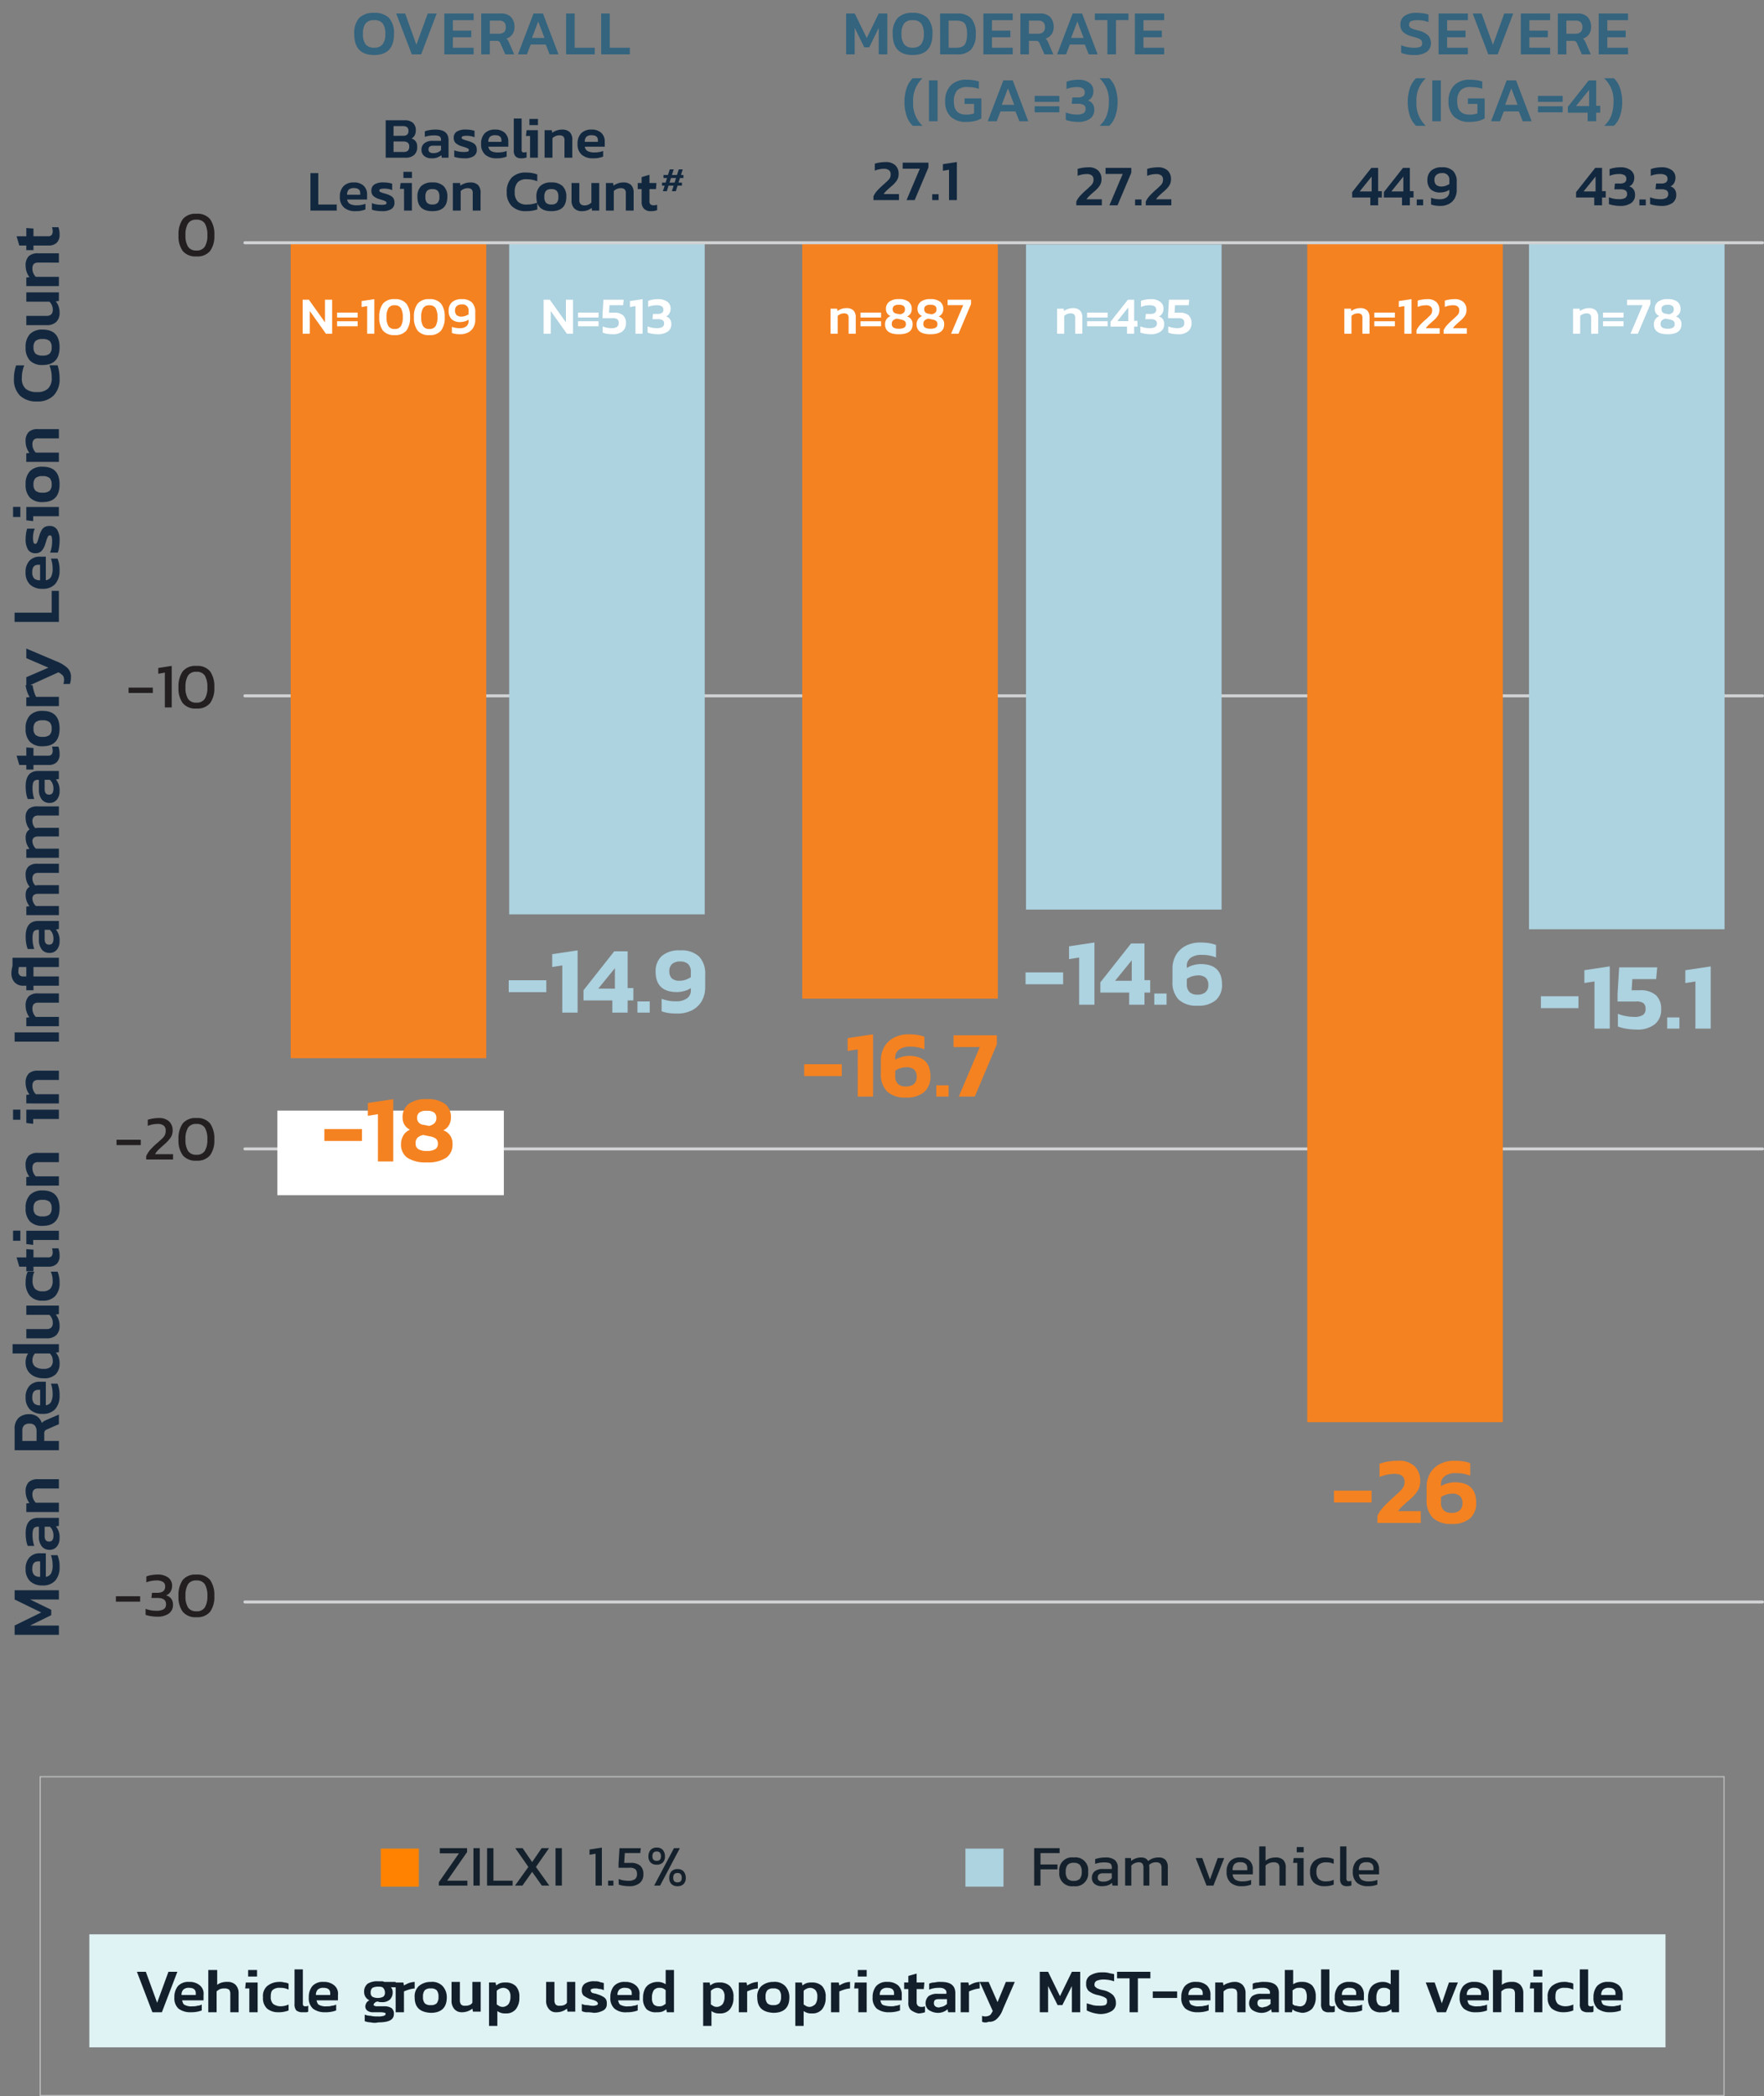 <svg xmlns="http://www.w3.org/2000/svg" width="333.735" height="396.507"><rect width="100%" height="100%" fill="#808080" stroke="none"/><g data-name="Absolute Reduction in Inflammatory lesion chart"><path d="M72.037 349.68h7.2v7.2h-7.2z" fill="#ff8300"/><path data-name="Path 1010" d="M83.024 356.042l3.806-5.467h-3.619v-.979h5.159v.737l-3.773 5.423h3.828v.924h-5.401zm6.545-6.446h1.2v7.084h-1.2zm2.585 0h1.2v6.16h3.63v.924h-4.833zm7.81 3.553l-2.475-3.553h1.386l1.8 2.629 1.8-2.629h1.4l-2.481 3.553 2.53 3.531h-1.408l-1.837-2.6-1.837 2.6h-1.408zm5.137-3.553h1.2v7.084h-1.2zm7.579 1.056l-1.144.2v-1l2.332-.363v7.191h-1.188zm2.365 5.093h1.012v.935h-1.012zm3.971 1.045a7.192 7.192 0 01-1.065-.083 3.626 3.626 0 01-.9-.236v-1.045a3.81 3.81 0 00.86.254 5.374 5.374 0 00.951.088 2.105 2.105 0 001.254-.3 1.118 1.118 0 00.4-.957 1.223 1.223 0 00-.3-.924 1.621 1.621 0 00-1.105-.286h-2.09v-.721l.187-2.981h4.026l-.1.924h-2.921l-.121 1.857h1.2a2.684 2.684 0 011.842.534 2.083 2.083 0 01.589 1.622 2.07 2.07 0 01-.693 1.661 3.012 3.012 0 01-2.014.593zm5.225-4.07a1.535 1.535 0 01-1.16-.418 1.552 1.552 0 01-.4-1.122 1.816 1.816 0 01.4-1.248 1.479 1.479 0 011.166-.445 1.464 1.464 0 011.155.445 1.816 1.816 0 01.4 1.248 1.552 1.552 0 01-.4 1.122 1.52 1.52 0 01-1.161.418zm3.267-3.124h1.122l-3.751 7.084h-1.122zm-3.267 2.4q.8 0 .8-.836a1.079 1.079 0 00-.193-.71.76.76 0 00-.611-.226.76.76 0 00-.611.226 1.079 1.079 0 00-.193.71q.005.834.808.834zm3.938 4.794a1.535 1.535 0 01-1.16-.418 1.552 1.552 0 01-.4-1.122 1.816 1.816 0 01.4-1.248 1.479 1.479 0 011.166-.446 1.464 1.464 0 011.155.446 1.816 1.816 0 01.4 1.248 1.552 1.552 0 01-.4 1.122 1.52 1.52 0 01-1.161.418zm0-.726q.8 0 .8-.836a1.079 1.079 0 00-.193-.709.76.76 0 00-.611-.225.76.76 0 00-.611.225 1.079 1.079 0 00-.193.709q.005.836.808.836z" fill="#14212c"/><path d="M7.604 336.079h318.57v60.316H7.604z" fill="none" stroke="#babcbe" stroke-miterlimit="10" stroke-width=".226"/><path d="M16.9 365.892h298.2v21.381H16.9z" fill="#dff2f4"/><path data-name="Path 337" d="M25.903 372.981h1.688l2.138 5.852 2.138-5.852h1.688l-2.926 7.652h-1.8zm7.877 6.977a2.646 2.646 0 01-.788-2.138 3.245 3.245 0 01.675-2.138 2.647 2.647 0 012.138-.787 2.936 2.936 0 012.026.675 2.027 2.027 0 01.675 1.8v1.013h-4.051c.112.45.225.788.563.9a2.66 2.66 0 001.463.225 2.472 2.472 0 00.9-.113 1.633 1.633 0 00.788-.225v1.125a5.448 5.448 0 01-2.026.338 3.691 3.691 0 01-2.363-.675zm3.263-2.588v-.338c0-.675-.45-1.013-1.238-1.013a1.494 1.494 0 00-1.125.338 1.377 1.377 0 00-.338 1.013zm2.476-4.726h1.575v2.813a2.263 2.263 0 01.9-.45 3.128 3.128 0 011.013-.112 2.04 2.04 0 011.575.563 2.226 2.226 0 01.563 1.575v3.6H43.57v-3.488a1.31 1.31 0 00-.225-.788 1.458 1.458 0 00-.9-.225 2.193 2.193 0 00-.788.113 2.351 2.351 0 00-.675.45v3.938h-1.575v-7.99zm7.652 3.489h-.788l.112-1.125h2.251v5.626H47.17zm-.225-3.489h1.688v1.238h-1.688zm3.6 7.314a2.646 2.646 0 01-.788-2.138 2.505 2.505 0 01.788-2.138 3.626 3.626 0 012.25-.787 2.8 2.8 0 011.013.112 1.626 1.626 0 01.788.225v1.125a3.27 3.27 0 00-1.575-.338 1.956 1.956 0 00-1.35.338c-.338.225-.45.675-.45 1.35a1.793 1.793 0 00.45 1.35 2.414 2.414 0 001.35.45 3.6 3.6 0 001.575-.338v1.125a4.844 4.844 0 01-1.913.338 3.242 3.242 0 01-2.137-.674zm5.514.338a1.811 1.811 0 01-.337-1.238v-6.527h1.575v6.414c0 .225 0 .338.112.45a.413.413 0 00.338.113 1.014 1.014 0 00.563-.113v1.125a.678.678 0 01-.45.112h-.562a1.81 1.81 0 01-1.238-.338zm3.151-.338a2.647 2.647 0 01-.788-2.138 3.247 3.247 0 01.675-2.138 2.648 2.648 0 012.138-.787 2.936 2.936 0 012.026.675 2.027 2.027 0 01.675 1.8v1.013h-4.051c.113.45.225.788.563.9a2.66 2.66 0 001.463.225 2.472 2.472 0 00.9-.113 1.633 1.633 0 00.788-.225v1.125a5.447 5.447 0 01-2.026.338 3.691 3.691 0 01-2.363-.675zm3.263-2.588v-.338c0-.675-.45-1.013-1.238-1.013a1.5 1.5 0 00-1.125.338 1.377 1.377 0 00-.338 1.013zm7.652 5.177a3.328 3.328 0 01-1.125-.225v-1.238a3.323 3.323 0 001.125.225 4.607 4.607 0 001.238.113 3.493 3.493 0 001.238-.113c.225-.112.338-.112.338-.338 0-.112 0-.225-.113-.225a3.972 3.972 0 00-.675-.113h-1.575a1.678 1.678 0 01-1.125-.338 1.021 1.021 0 01-.338-.787 1.6 1.6 0 01.225-.675 1.122 1.122 0 01.563-.45 1.7 1.7 0 01-1.013-1.575 1.887 1.887 0 01.675-1.575 3.382 3.382 0 012.026-.45h.563a1.012 1.012 0 01.563.113h2.138v1.013h-.9a1.375 1.375 0 01.338 1.013 1.862 1.862 0 01-.562 1.35 2.2 2.2 0 01-1.575.45 1.425 1.425 0 01-.675-.113.859.859 0 00-.562.225c-.113.112-.225.225-.225.338s0 .225.113.225.225.113.338.113h1.575a2.4 2.4 0 011.35.338 1.3 1.3 0 01.45 1.125c0 1.125-1.013 1.575-2.926 1.575a3.114 3.114 0 01-1.463 0zm2.363-4.839a.876.876 0 00.338-.787 1.279 1.279 0 00-.338-.9c-.225-.225-.563-.225-1.013-.225a2.253 2.253 0 00-1.013.225 1.109 1.109 0 00-.338.9.875.875 0 00.338.787 2.243 2.243 0 001.013.225 2.248 2.248 0 001.014-.226zm2.363-2.7h1.463l.113.563a6.635 6.635 0 01.9-.45 3.99 3.99 0 011.125-.225v1.238a4.978 4.978 0 00-1.125.225 7.839 7.839 0 00-.9.338v3.938h-1.575v-5.626zm3.6 2.813a2.648 2.648 0 01.788-2.138 3.391 3.391 0 012.251-.787 2.75 2.75 0 012.25.787 3.083 3.083 0 01.788 2.138c0 1.913-1.013 2.926-3.038 2.926-2.024-.116-3.037-1.016-3.037-2.927zm4.164 1.125a1.81 1.81 0 00.338-1.238 1.81 1.81 0 00-.338-1.238 1.5 1.5 0 00-1.125-.338 1.5 1.5 0 00-1.125.338 1.811 1.811 0 00-.338 1.238 1.811 1.811 0 00.338 1.238 1.493 1.493 0 001.125.338 1.493 1.493 0 001.127-.339zm3.376 1.125a2.329 2.329 0 01-.562-1.688v-3.488h1.575v3.488a1.314 1.314 0 00.225.788.951.951 0 00.788.225 1.909 1.909 0 00.787-.113 1.122 1.122 0 00.563-.45v-3.938h1.575v5.626H89.48l-.112-.563a3.142 3.142 0 01-2.026.675 1.782 1.782 0 01-1.348-.562zm6.414-5.064h1.35l.112.563a2.808 2.808 0 01.788-.45 3.108 3.108 0 011.013-.113 2.647 2.647 0 011.913.675 2.865 2.865 0 01.675 2.138 3.359 3.359 0 01-.675 2.25 2.319 2.319 0 01-1.913.788 2.384 2.384 0 01-1.576-.45v2.813h-1.575v-8.215zm3.826 4.051a2.4 2.4 0 00.338-1.35 1.81 1.81 0 00-.338-1.238 1.427 1.427 0 00-1.013-.45 1.806 1.806 0 00-1.238.563v2.588c.225.113.338.225.563.338a1.427 1.427 0 00.675.113 1.515 1.515 0 001.013-.563zm7.652 1.013a2.329 2.329 0 01-.563-1.688v-3.488h1.575v3.488a1.311 1.311 0 00.225.788.95.95 0 00.788.225 1.911 1.911 0 00.788-.113 1.123 1.123 0 00.563-.45v-3.938h1.576v5.626h-1.463l-.113-.563a3.141 3.141 0 01-2.026.675 1.639 1.639 0 01-1.35-.562zm7.089.563a2.12 2.12 0 01-.9-.225v-1.35a2.116 2.116 0 00.9.225c.338 0 .675.113 1.013.113a1.931 1.931 0 00.9-.113c.113 0 .225-.112.225-.338 0-.112-.112-.225-.225-.338a2.7 2.7 0 00-.788-.338c-.112 0-.225-.112-.45-.112a6.105 6.105 0 01-1.238-.675 1.376 1.376 0 01-.338-1.013 1.452 1.452 0 01.563-1.238 3.009 3.009 0 011.913-.45 2.189 2.189 0 01.9.113c.225.112.563.112.788.225v1.35a1.594 1.594 0 00-.675-.225c-.225 0-.562-.113-.788-.113-.338 0-.675 0-.788.113-.225 0-.225.112-.225.338 0 .112.113.225.225.338s.338.112.788.225l.338.113a4.425 4.425 0 011.013.45 1.359 1.359 0 01.563.563 1.671 1.671 0 01.112.788 1.293 1.293 0 01-.675 1.238 3.829 3.829 0 01-1.8.45 6.444 6.444 0 00-1.35-.113zm5.289-.675a2.646 2.646 0 01-.788-2.138 3.245 3.245 0 01.675-2.138 2.647 2.647 0 012.138-.787 2.936 2.936 0 012.026.675 2.027 2.027 0 01.675 1.8v1.013h-4.051c.112.45.225.788.563.9a2.659 2.659 0 001.463.225 2.472 2.472 0 00.9-.113 1.631 1.631 0 00.788-.225v1.125a5.445 5.445 0 01-2.026.338 3.293 3.293 0 01-2.363-.675zm3.263-2.588v-.338c0-.675-.45-1.013-1.238-1.013a1.494 1.494 0 00-1.125.338 1.376 1.376 0 00-.338 1.013zm2.813 2.7a2.866 2.866 0 01-.675-2.138 3.755 3.755 0 01.338-1.687 2.207 2.207 0 011.013-1.013 2.993 2.993 0 011.35-.338 2.585 2.585 0 011.576.45v-2.7h1.575v7.99h-1.35l-.112-.562a2.829 2.829 0 01-.788.45 3.122 3.122 0 01-1.013.112 2.6 2.6 0 01-1.913-.562zm3.038-.675c.225-.113.338-.225.563-.338v-2.588a1.445 1.445 0 00-1.125-.45 1.305 1.305 0 00-1.125.45 2.553 2.553 0 00-.338 1.463 1.812 1.812 0 00.338 1.238 1.377 1.377 0 001.013.338 1.424 1.424 0 00.677-.114zm7.539-4.389h1.35l.113.563a2.813 2.813 0 01.788-.45 3.108 3.108 0 011.013-.113 2.647 2.647 0 011.913.675 2.866 2.866 0 01.675 2.138 3.36 3.36 0 01-.675 2.25 2.318 2.318 0 01-1.913.788 2.382 2.382 0 01-1.575-.45v2.813h-1.575v-8.215zm3.826 4.051a2.4 2.4 0 00.338-1.35 1.809 1.809 0 00-.338-1.238 1.427 1.427 0 00-1.013-.45 1.807 1.807 0 00-1.238.563v2.588c.225.112.338.225.563.338a1.43 1.43 0 00.675.112 1.514 1.514 0 001.013-.562zm3.038-4.051h1.463l.112.563a6.654 6.654 0 01.9-.45 3.988 3.988 0 011.125-.225v1.238a4.975 4.975 0 00-1.125.225 7.854 7.854 0 00-.9.338v3.938h-1.575v-5.626zm3.488 2.813a2.647 2.647 0 01.788-2.138 3.39 3.39 0 012.25-.787 2.751 2.751 0 012.251.787 3.082 3.082 0 01.788 2.138c0 1.913-1.013 2.926-3.038 2.926-2.022-.115-3.035-1.015-3.035-2.926zm4.163 1.125a1.81 1.81 0 00.338-1.238 1.81 1.81 0 00-.338-1.238 1.493 1.493 0 00-1.125-.338 1.494 1.494 0 00-1.125.338 1.81 1.81 0 00-.338 1.238 1.81 1.81 0 00.338 1.238 1.493 1.493 0 001.125.338 1.492 1.492 0 001.13-.338zm2.926-3.938h1.35l.112.563a2.814 2.814 0 01.788-.45 3.109 3.109 0 011.013-.113 2.648 2.648 0 011.913.675 2.865 2.865 0 01.675 2.138 3.359 3.359 0 01-.675 2.25 2.319 2.319 0 01-1.913.788 2.382 2.382 0 01-1.575-.45v2.813h-1.575v-8.215zm3.938 4.051a2.4 2.4 0 00.338-1.35 1.809 1.809 0 00-.338-1.238 1.428 1.428 0 00-1.013-.45 1.807 1.807 0 00-1.238.563v2.588c.225.112.338.225.563.338a1.43 1.43 0 00.675.112 1.825 1.825 0 001.013-.562zm2.926-4.051h1.463l.113.563a6.643 6.643 0 01.9-.45 3.99 3.99 0 011.125-.225v1.238a4.979 4.979 0 00-1.125.225 7.839 7.839 0 00-.9.338v3.938h-1.576v-5.626zm5.176 1.125h-.788l.112-1.125h2.251v5.626h-1.575zm-.112-3.489h1.688v1.238h-1.688zm3.6 7.314a2.646 2.646 0 01-.788-2.138 3.244 3.244 0 01.675-2.138 2.647 2.647 0 012.138-.787 2.935 2.935 0 012.026.675 2.375 2.375 0 01.675 1.8v1.013h-4.051c.112.45.225.788.563.9a4.4 4.4 0 001.463.225 2.472 2.472 0 00.9-.113 1.631 1.631 0 00.788-.225v1.125a5.445 5.445 0 01-2.026.338 3.691 3.691 0 01-2.363-.675zm3.263-2.588v-.338c0-.675-.45-1.013-1.238-1.013a1.494 1.494 0 00-1.125.338 1.376 1.376 0 00-.338 1.013zm3.151 2.813a1.794 1.794 0 01-.45-1.35v-2.588h-.788v-1.238h.788v-1.238l1.575-.45v1.688h1.463l-.113 1.238h-1.35v2.476a.952.952 0 00.225.675.95.95 0 00.675.225 1.43 1.43 0 00.675-.112v1.125a4.037 4.037 0 01-1.238.225 3.548 3.548 0 01-1.463-.675zm3.376 0a1.613 1.613 0 01-.563-1.238 1.864 1.864 0 01.563-1.35 2.712 2.712 0 011.688-.45h1.688v-.113a.844.844 0 00-.112-.562 1.547 1.547 0 00-.45-.338 2.19 2.19 0 00-.9-.113 4.669 4.669 0 00-1.8.338v-1.125a2.247 2.247 0 011.013-.225 4.227 4.227 0 011.238-.112c1.8 0 2.7.675 2.7 2.138v3.6h-1.35l-.112-.562a2.753 2.753 0 01-2.026.675 3.287 3.287 0 01-1.575-.562zm2.813-.675a2.368 2.368 0 00.675-.45v-.9h-1.576c-.675 0-.9.225-.9.787 0 .45.338.788 1.013.788.225-.113.563-.113.788-.225zm3.263-4.5h1.463l.113.563a6.646 6.646 0 01.9-.45 3.988 3.988 0 011.125-.225v1.238a4.976 4.976 0 00-1.125.225 7.8 7.8 0 00-.9.338v3.938h-1.575v-5.626zm4.051 7.427v-1.125a1.424 1.424 0 00.675.113 1.631 1.631 0 00.788-.225c.225-.113.338-.45.563-.788l-2.476-5.514h1.688l1.688 3.826 1.575-3.826h1.688l-2.25 5.176a4.506 4.506 0 01-1.125 1.8 1.961 1.961 0 01-1.575.563 1.518 1.518 0 01-1.238 0zm10.915-9.453h1.575l2.251 4.614 2.251-4.614h1.575v7.652h-1.575v-4.951l-1.8 3.6h-.9l-1.8-3.6v4.951h-1.575zm8.89 7.314v-1.35c.338.113.788.225 1.125.338a4.211 4.211 0 001.125.113 3.492 3.492 0 001.238-.113.681.681 0 00.338-.675.843.843 0 00-.113-.562 2.458 2.458 0 00-.562-.338 6.993 6.993 0 00-1.125-.338 3.927 3.927 0 01-1.688-.788 1.793 1.793 0 01-.45-1.35 1.7 1.7 0 01.788-1.576 4.139 4.139 0 012.25-.562 4.21 4.21 0 011.238.113c.338.112.675.112 1.013.225v1.35a6.377 6.377 0 00-2.026-.338 3.484 3.484 0 00-1.238.225.761.761 0 00-.45.675c0 .225 0 .338.112.45a1.555 1.555 0 00.45.338 4.558 4.558 0 001.125.338 3.792 3.792 0 011.8.9 2.139 2.139 0 01.563 1.463 1.7 1.7 0 01-.788 1.575 4.139 4.139 0 01-2.25.563 6.516 6.516 0 01-2.469-.676zm8.1-6.076h-2.363v-1.238h6.3v1.238h-2.363v6.414h-1.575zm4.389 2.475h4.614v1.238h-4.614zm6.189 3.263a2.646 2.646 0 01-.788-2.138 3.244 3.244 0 01.675-2.138 2.647 2.647 0 012.138-.787 2.935 2.935 0 012.026.675 2.375 2.375 0 01.675 1.8v1.013h-4.051c.112.45.225.788.563.9a2.657 2.657 0 001.463.225 2.472 2.472 0 00.9-.113 1.631 1.631 0 00.788-.225v1.125a5.445 5.445 0 01-2.026.338 3.691 3.691 0 01-2.363-.675zm3.263-2.588v-.338c0-.675-.45-1.013-1.238-1.013a1.494 1.494 0 00-1.125.338 1.376 1.376 0 00-.338 1.013zm2.363-2.363h1.463l.112.563a2.259 2.259 0 01.9-.45 3.323 3.323 0 011.125-.225 2.041 2.041 0 011.576.563 2.226 2.226 0 01.563 1.575v3.6h-1.575v-3.488a1.312 1.312 0 00-.225-.788 1.452 1.452 0 00-.9-.225 2.2 2.2 0 00-.788.113 2.359 2.359 0 00-.675.45v3.938h-1.575v-5.626zm6.977 5.177a1.613 1.613 0 01-.563-1.238 1.864 1.864 0 01.563-1.35 2.711 2.711 0 011.688-.45h1.688v-.113a.844.844 0 00-.112-.562 1.549 1.549 0 00-.45-.338 2.19 2.19 0 00-.9-.113 4.669 4.669 0 00-1.8.338v-1.126a2.247 2.247 0 011.013-.225 4.227 4.227 0 011.238-.112c1.8 0 2.7.675 2.7 2.138v3.6h-1.35l-.112-.562a2.753 2.753 0 01-2.026.675 3.287 3.287 0 01-1.575-.562zm2.813-.675a2.368 2.368 0 00.675-.45v-.9h-1.576c-.675 0-.9.225-.9.787 0 .45.338.788 1.013.788.225-.113.563-.113.788-.225zm5.626 1.013a1.818 1.818 0 01-.788-.45l-.113.563h-1.35v-7.99h1.576v2.7a2.712 2.712 0 011.688-.45 2.646 2.646 0 011.913.675 3.047 3.047 0 01.675 2.138 3.36 3.36 0 01-.675 2.25 2.714 2.714 0 01-1.913.788 7.28 7.28 0 01-1.013-.225zm1.575-1.463a2.4 2.4 0 00.338-1.35 2.4 2.4 0 00-.338-1.35 1.494 1.494 0 00-1.125-.338 1.424 1.424 0 00-.675.113c-.225.113-.338.225-.563.338v2.588a.956.956 0 00.563.338c.225 0 .45.113.675.113a1.185 1.185 0 001.125-.45zm3.376 1.238a1.81 1.81 0 01-.338-1.238v-6.527h1.575v6.414c0 .225 0 .338.113.45a.413.413 0 00.338.113 1.012 1.012 0 00.563-.113v1.125a.675.675 0 01-.45.113h-.563a1.626 1.626 0 01-1.238-.338zm3.038-.338a2.647 2.647 0 01-.788-2.138 3.245 3.245 0 01.675-2.138 2.647 2.647 0 012.138-.787 2.935 2.935 0 012.026.675 2.375 2.375 0 01.675 1.8v1.013h-4.051c.113.45.225.788.563.9a2.657 2.657 0 001.463.225 2.473 2.473 0 00.9-.113 1.631 1.631 0 00.788-.225v1.125a5.446 5.446 0 01-2.026.338 3.69 3.69 0 01-2.363-.675zm3.264-2.588v-.338c0-.675-.45-1.013-1.238-1.013a1.5 1.5 0 00-1.125.338 1.375 1.375 0 00-.338 1.013zm2.926 2.7a2.866 2.866 0 01-.675-2.138 3.756 3.756 0 01.338-1.688 2.21 2.21 0 011.013-1.012 3 3 0 011.35-.337 2.584 2.584 0 011.575.45v-2.7h1.576v7.99h-1.35l-.112-.562a2.827 2.827 0 01-.788.45 3.121 3.121 0 01-1.013.112 2.447 2.447 0 01-1.913-.562zm2.926-.675c.225-.113.338-.225.563-.338v-2.588a1.445 1.445 0 00-1.125-.45 1.305 1.305 0 00-1.125.45 2.553 2.553 0 00-.338 1.463 1.812 1.812 0 00.338 1.238 1.376 1.376 0 001.013.338c.346-.001.57-.001.682-.114zm7.314-4.389h1.688l1.35 3.938 1.35-3.938h1.688l-2.25 5.626h-1.688l-2.138-5.626zm7.2 4.951a2.646 2.646 0 01-.788-2.138 3.244 3.244 0 01.675-2.138 2.648 2.648 0 012.138-.787 2.936 2.936 0 012.026.675 2.375 2.375 0 01.675 1.8v1.013h-4.051c.113.45.225.788.563.9a2.657 2.657 0 001.463.225 2.473 2.473 0 00.9-.113 1.631 1.631 0 00.788-.225v1.125a5.445 5.445 0 01-2.026.338 3.483 3.483 0 01-2.363-.675zm3.263-2.588v-.338c0-.675-.45-1.013-1.238-1.013a1.5 1.5 0 00-1.125.338 1.375 1.375 0 00-.338 1.013zm2.363-4.726h1.575v2.813a2.259 2.259 0 01.9-.45 3.108 3.108 0 011.013-.113 2.04 2.04 0 011.575.563 2.226 2.226 0 01.563 1.575v3.6h-1.576v-3.488a1.312 1.312 0 00-.225-.788 1.453 1.453 0 00-.9-.225 2.2 2.2 0 00-.788.112 2.361 2.361 0 00-.675.45v3.938h-1.576v-7.99zm7.652 3.489h-.788l.112-1.125h2.251v5.626h-1.576zm-.112-3.489h1.688v1.238h-1.688zm3.488 7.314a2.646 2.646 0 01-.788-2.138 2.505 2.505 0 01.788-2.138 3.625 3.625 0 012.25-.787 2.8 2.8 0 011.013.112 1.628 1.628 0 01.788.225v1.125a3.27 3.27 0 00-1.575-.338 1.956 1.956 0 00-1.35.338c-.338.225-.45.675-.45 1.35a1.794 1.794 0 00.45 1.35 2.414 2.414 0 001.35.45 3.6 3.6 0 001.575-.338v1.125a4.852 4.852 0 01-1.913.338 3.461 3.461 0 01-2.127-.674zm5.626.338a1.81 1.81 0 01-.338-1.238v-6.526h1.575v6.414c0 .225 0 .338.113.45a.413.413 0 00.338.113 1.014 1.014 0 00.563-.113v1.125a.675.675 0 01-.45.113h-.563a1.811 1.811 0 01-1.238-.338zm3.038-.338a2.646 2.646 0 01-.788-2.138 3.244 3.244 0 01.675-2.138 2.648 2.648 0 012.138-.787 2.936 2.936 0 012.026.675 2.375 2.375 0 01.675 1.8v1.013h-4.051c.113.45.225.788.563.9a4.4 4.4 0 001.463.225 2.473 2.473 0 00.9-.113 1.631 1.631 0 00.788-.225v1.125a5.445 5.445 0 01-2.026.338 3.689 3.689 0 01-2.363-.675zm3.376-2.588v-.338c0-.675-.45-1.013-1.238-1.013a1.5 1.5 0 00-1.125.338 1.376 1.376 0 00-.338 1.013z" fill="#13202b"/><path d="M182.653 349.68h7.2v7.2h-7.2z" fill="#add2e0"/><path data-name="Path 1011" d="M195.656 349.596h4.818v.935h-3.619v2.149h3.208v.924h-3.208v3.076h-1.199zm7.48 7.194a2.4 2.4 0 01-2.717-2.717 2.4 2.4 0 012.717-2.717 2.406 2.406 0 012.727 2.717 2.406 2.406 0 01-2.727 2.717zm0-1.012a1.49 1.49 0 001.172-.4 1.978 1.978 0 00.347-1.309 1.957 1.957 0 00-.347-1.3 1.49 1.49 0 00-1.172-.4 1.474 1.474 0 00-1.16.4 1.957 1.957 0 00-.346 1.3 1.978 1.978 0 00.345 1.311 1.474 1.474 0 001.161.4zm5.291 1.012a2.079 2.079 0 01-1.32-.41 1.412 1.412 0 01-.528-1.183 1.514 1.514 0 01.522-1.217 2.365 2.365 0 011.568-.446h1.672v-.231a1.28 1.28 0 00-.115-.6.691.691 0 00-.424-.313 3.021 3.021 0 00-.88-.1 5.3 5.3 0 00-1.727.275v-.891a4.765 4.765 0 01.88-.231 6.223 6.223 0 011.067-.088 2.759 2.759 0 011.755.473 1.806 1.806 0 01.588 1.5v3.352h-1.022l-.077-.528a2.1 2.1 0 01-.8.479 3.644 3.644 0 01-1.159.159zm.319-.858a2.307 2.307 0 00.924-.176 1.763 1.763 0 00.671-.495v-.913h-1.65a1.187 1.187 0 00-.764.2.773.773 0 00-.237.627.651.651 0 00.264.577 1.405 1.405 0 00.792.18zm4.117-4.466h1.1l.055.55a2.9 2.9 0 011.837-.66 1.828 1.828 0 01.858.17 1.172 1.172 0 01.5.512 3.186 3.186 0 01.875-.5 3.072 3.072 0 011.094-.181 1.735 1.735 0 011.331.462 2.027 2.027 0 01.429 1.419v3.442h-1.185v-3.322a1.149 1.149 0 00-.253-.842 1.15 1.15 0 00-.825-.247 1.963 1.963 0 00-.716.132 1.435 1.435 0 00-.572.4 2.175 2.175 0 01.055.539v3.34h-1.11v-3.311a1.367 1.367 0 00-.2-.847.91.91 0 00-.743-.253 1.986 1.986 0 00-1.353.616v3.795h-1.177zm13.354 0h1.243l1.463 4.048 1.46-4.048h1.232l-2.046 5.214h-1.3zm8.709 5.324a3.015 3.015 0 01-2.123-.682 2.654 2.654 0 01-.74-2.046 2.851 2.851 0 01.649-2 2.48 2.48 0 011.925-.709 2.423 2.423 0 011.771.605 2.164 2.164 0 01.619 1.622v.968h-3.817a1.342 1.342 0 00.539 1.039 2.68 2.68 0 001.419.293 4.4 4.4 0 00.808-.077 4.289 4.289 0 00.732-.2v.877a4.417 4.417 0 01-1.782.31zm1.045-3.025v-.363a1.119 1.119 0 00-.308-.852 1.407 1.407 0 00-.99-.292 1.505 1.505 0 00-1.138.352 1.679 1.679 0 00-.325 1.155zm2.266-4.5h1.2v2.706a2.7 2.7 0 01.831-.451 3.2 3.2 0 011.05-.165 1.994 1.994 0 011.463.473 2.011 2.011 0 01.473 1.474v3.378h-1.191v-3.322a1.13 1.13 0 00-.258-.847 1.306 1.306 0 00-.9-.242 2.067 2.067 0 00-.8.17 1.97 1.97 0 00-.671.445v3.796h-1.2zm7.1.121h1.309v.99h-1.314zm.1 2.992h-.792l.11-.913h1.881v5.215h-1.2zm5.197 4.412a2.847 2.847 0 01-2.079-.693 2.717 2.717 0 01-.7-2.024 2.6 2.6 0 01.759-2.029 3 3 0 012.09-.687 4.459 4.459 0 01.9.077 3.268 3.268 0 01.721.242v.891a3.073 3.073 0 00-1.394-.287 2.048 2.048 0 00-1.4.418 1.765 1.765 0 00-.468 1.375 1.868 1.868 0 00.435 1.375 1.958 1.958 0 001.411.432 3.322 3.322 0 001.419-.3v.913a4.453 4.453 0 01-1.694.297zm4.2 0a1.333 1.333 0 01-.979-.319 1.419 1.419 0 01-.319-1.034v-6.171h1.2v6.061a.621.621 0 00.1.413.432.432 0 00.335.115 1.915 1.915 0 00.506-.066v.869a2.475 2.475 0 01-.841.132zm3.971 0a3.015 3.015 0 01-2.123-.682 2.654 2.654 0 01-.737-2.046 2.851 2.851 0 01.649-2 2.48 2.48 0 011.925-.709 2.423 2.423 0 011.771.605 2.164 2.164 0 01.618 1.622v.968h-3.817a1.342 1.342 0 00.539 1.039 2.68 2.68 0 001.419.293 4.4 4.4 0 00.809-.077 4.289 4.289 0 00.731-.2v.877a4.417 4.417 0 01-1.782.31zm1.045-3.025v-.363a1.119 1.119 0 00-.308-.852 1.407 1.407 0 00-.99-.292 1.505 1.505 0 00-1.139.352 1.679 1.679 0 00-.325 1.155z" fill="#14212c"/><path data-name="Line 99" fill="none" stroke="#d0d2d3" stroke-linecap="round" stroke-linejoin="round" stroke-width=".567" d="M333.451 303.028H46.337"/><path data-name="Line 100" fill="none" stroke="#d0d2d3" stroke-linecap="round" stroke-linejoin="round" stroke-width=".567" d="M333.451 131.624H46.337"/><path data-name="Line 101" fill="none" stroke="#d0d2d3" stroke-linecap="round" stroke-linejoin="round" stroke-width=".567" d="M333.451 217.326H46.337"/><path data-name="Rectangle 665" fill="none" d="M0 0h333.735v309.983H0z"/><path data-name="Path 1009" d="M96.246 185.424h7.11v2.25h-7.11zm10.134-2.808l-1.908.306v-2.43l4.806-.72v11.772h-2.9zm9.468 6.628h-5.454v-1.93l5.814-7.362h2.538v6.948h1.08v2.344h-1.08v2.3h-2.9zm.486-2.232v-3.87l-3.146 3.866zm4.266 2.412h2.322v2.12H120.6zm7.524 2.3a11.68 11.68 0 01-1.629-.1 6.379 6.379 0 01-1.323-.333v-2.357a7.285 7.285 0 002.718.468 3.363 3.363 0 002.079-.558 1.768 1.768 0 00.729-1.476v-.45a4.093 4.093 0 01-1.233.54 5.261 5.261 0 01-1.377.2q-4.05 0-4.05-3.87a3.843 3.843 0 011.143-2.934 4.972 4.972 0 013.519-1.08 4.863 4.863 0 013.555 1.152 4.7 4.7 0 011.161 3.474v2.358a5.138 5.138 0 01-.639 2.586 4.431 4.431 0 01-1.836 1.75 5.967 5.967 0 01-2.817.63zm.522-6.21a3.3 3.3 0 001.042-.18 4.343 4.343 0 001.01-.49v-.95a2.048 2.048 0 00-.5-1.521 2.077 2.077 0 00-1.512-.495 2.2 2.2 0 00-1.53.477 1.7 1.7 0 00-.522 1.323 1.87 1.87 0 00.454 1.377 2.156 2.156 0 001.558.459z" fill="#add2e0"/><path data-name="Path 1008" d="M37.167 48.502a3.1 3.1 0 01-2.586-1.016 4.681 4.681 0 01-.806-2.968 4.951 4.951 0 01.792-3.048 3.078 3.078 0 012.6-1.032 3.063 3.063 0 012.592 1.032 4.951 4.951 0 01.792 3.048 4.681 4.681 0 01-.81 2.968 3.089 3.089 0 01-2.574 1.016zm0-1.116a1.752 1.752 0 001.584-.732 3.91 3.91 0 00.48-2.136 4.217 4.217 0 00-.468-2.232 1.747 1.747 0 00-1.6-.732 1.759 1.759 0 00-1.604.732 4.217 4.217 0 00-.468 2.232 3.905 3.905 0 00.48 2.142 1.77 1.77 0 001.596.726z" fill="#231f20"/><path data-name="Path 1007" d="M24.327 130.066h4.584v1.02h-4.584zm6.864-2.832l-1.248.216v-1.092l2.544-.4v7.852h-1.296zm5.976 6.792a3.1 3.1 0 01-2.586-1.016 4.681 4.681 0 01-.81-2.964 4.951 4.951 0 01.792-3.048 3.078 3.078 0 012.6-1.032 3.063 3.063 0 012.592 1.032 4.951 4.951 0 01.792 3.048 4.681 4.681 0 01-.806 2.964 3.089 3.089 0 01-2.574 1.016zm0-1.116a1.752 1.752 0 001.584-.732 3.91 3.91 0 00.48-2.136 4.217 4.217 0 00-.468-2.232 1.747 1.747 0 00-1.6-.732 1.759 1.759 0 00-1.604.732 4.217 4.217 0 00-.468 2.232 3.905 3.905 0 00.48 2.142 1.77 1.77 0 001.596.726z" fill="#231f20"/><path data-name="Path 1006" d="M22.047 215.591h4.584v1.02h-4.584zm5.616 3.1a4.674 4.674 0 01.792-1.23 13.123 13.123 0 011.276-1.234q.732-.636 1.044-.954a2.075 2.075 0 00.444-.63 1.973 1.973 0 00.132-.768 1.186 1.186 0 00-.372-.954 1.811 1.811 0 00-1.188-.318 5.226 5.226 0 00-1.836.36v-1.152a6.293 6.293 0 011-.234 6.971 6.971 0 011.086-.09 2.739 2.739 0 011.944.63 2.277 2.277 0 01.672 1.746 2.312 2.312 0 01-.366 1.308 7.022 7.022 0 01-1.136 1.248l-.2.18q-.672.588-1.026.942a3.535 3.535 0 00-.594.786h3.408v1.008h-5.08zm9.5.864a3.1 3.1 0 01-2.582-1.02 4.681 4.681 0 01-.81-2.964 4.951 4.951 0 01.792-3.048 3.078 3.078 0 012.6-1.032 3.063 3.063 0 012.592 1.032 4.951 4.951 0 01.792 3.048 4.681 4.681 0 01-.806 2.964 3.089 3.089 0 01-2.574 1.016zm0-1.116a1.752 1.752 0 001.584-.732 3.91 3.91 0 00.48-2.136 4.217 4.217 0 00-.464-2.236 1.747 1.747 0 00-1.6-.732 1.759 1.759 0 00-1.604.732 4.217 4.217 0 00-.468 2.232 3.905 3.905 0 00.48 2.142 1.77 1.77 0 001.596.726z" fill="#231f20"/><path data-name="Rectangle 666" fill="#f58220" d="M54.992 46.162h37v154.002h-37z"/><path data-name="Rectangle 667" fill="#add2e0" d="M96.33 45.889h37v127.068h-37z"/><path data-name="Path 1005" d="M57.266 56.687h1.17l3.05 4.29v-4.29h1.35v6.44h-1.17l-3.05-4.29v4.29h-1.35zm6.51 2.44h3.89v.94h-3.89zm0 1.64h3.89v.95h-3.89zm5.69-2.86l-1.05.17v-1.13l2.4-.36v6.54h-1.35zm5.2 5.48a2.677 2.677 0 01-2.225-.86 4.014 4.014 0 01-.685-2.54 4.014 4.014 0 01.685-2.54 2.677 2.677 0 012.225-.86 2.677 2.677 0 012.225.86 4.014 4.014 0 01.685 2.54 4.014 4.014 0 01-.685 2.54 2.677 2.677 0 01-2.225.86zm0-1.16a1.3 1.3 0 001.19-.555 3.216 3.216 0 00.35-1.685 3.216 3.216 0 00-.35-1.685 1.3 1.3 0 00-1.19-.555 1.3 1.3 0 00-1.19.555 3.216 3.216 0 00-.35 1.685 3.216 3.216 0 00.35 1.685 1.3 1.3 0 001.19.555zm6.56 1.16a2.677 2.677 0 01-2.225-.86 4.014 4.014 0 01-.685-2.54 4.014 4.014 0 01.685-2.54 2.677 2.677 0 012.225-.86 2.677 2.677 0 012.225.86 4.014 4.014 0 01.685 2.54 4.014 4.014 0 01-.685 2.54 2.677 2.677 0 01-2.225.86zm0-1.16a1.3 1.3 0 001.19-.555 3.216 3.216 0 00.35-1.685 3.216 3.216 0 00-.35-1.685 1.3 1.3 0 00-1.19-.555 1.3 1.3 0 00-1.19.555 3.216 3.216 0 00-.35 1.685 3.216 3.216 0 00.35 1.685 1.3 1.3 0 001.19.555zm5.85 1a5.432 5.432 0 01-.86-.06 4.375 4.375 0 01-.72-.18v-1.16a4.031 4.031 0 001.49.25 1.9 1.9 0 001.235-.35 1.177 1.177 0 00.425-.96v-.31a2.372 2.372 0 01-.735.34 2.966 2.966 0 01-.805.12 2.286 2.286 0 01-1.68-.55 2.153 2.153 0 01-.55-1.59 2.1 2.1 0 01.625-1.6 2.657 2.657 0 011.885-.59 2.6 2.6 0 011.9.625 2.579 2.579 0 01.63 1.905v1.38a2.871 2.871 0 01-.345 1.42 2.4 2.4 0 01-.99.965 3.144 3.144 0 01-1.505.345zm.28-3.34a1.978 1.978 0 00.66-.12 2.914 2.914 0 00.63-.31v-.61a1.118 1.118 0 00-1.27-1.26 1.366 1.366 0 00-.96.3 1.081 1.081 0 00-.33.835 1.182 1.182 0 00.29.87 1.356 1.356 0 00.98.295z" fill="#fff"/><path data-name="Path 1004" d="M102.846 56.687h1.17l3.05 4.29v-4.29h1.35v6.44h-1.17l-3.05-4.29v4.29h-1.35zm6.51 2.44h3.89v.94h-3.89zm0 1.64h3.89v.95h-3.89zm6.54 2.46a6.715 6.715 0 01-1-.08 3.469 3.469 0 01-.87-.23v-1.17a3.6 3.6 0 00.81.235 4.911 4.911 0 00.87.085 1.832 1.832 0 001.025-.225.841.841 0 00.325-.745.889.889 0 00-.24-.7 1.368 1.368 0 00-.88-.21h-1.94v-.76l.17-2.74h3.83l-.1 1.04h-2.58l-.09 1.42h.97a2.427 2.427 0 011.69.5 1.947 1.947 0 01.54 1.5 1.906 1.906 0 01-.645 1.525 2.815 2.815 0 01-1.885.555zm4.33-5.32l-1.05.17v-1.13l2.4-.36v6.54h-1.35zm4.21 5.32a6.612 6.612 0 01-1.02-.09 4.425 4.425 0 01-.9-.22v-1.18a4.324 4.324 0 001.72.33 2.112 2.112 0 001.065-.205.76.76 0 00.335-.705.659.659 0 00-.3-.6 1.692 1.692 0 00-.885-.185h-1.005l.1-.99h.84a1.468 1.468 0 00.85-.195.707.707 0 00.27-.615.7.7 0 00-.31-.625 1.8 1.8 0 00-.97-.205 4.3 4.3 0 00-.845.085 3.466 3.466 0 00-.755.235v-1.155a3.942 3.942 0 01.835-.23 5.663 5.663 0 01.995-.09 2.856 2.856 0 011.8.49 1.57 1.57 0 01.625 1.3 1.832 1.832 0 01-.225.9 1.305 1.305 0 01-.655.585 1.321 1.321 0 01.76.525 1.594 1.594 0 01.25.9 1.651 1.651 0 01-.69 1.445 3.218 3.218 0 01-1.885.495z" fill="#fff"/><path data-name="Path 1003" d="M291.526 188.452h7.11v2.25h-7.11zm10.134-2.808l-1.908.306v-2.43l4.806-.72v11.772h-2.9zm7.938 9.108a12.351 12.351 0 01-1.863-.153 7.171 7.171 0 01-1.647-.427v-2.408a6.751 6.751 0 001.494.432 8.781 8.781 0 001.566.162 3.035 3.035 0 001.656-.351 1.3 1.3 0 00.522-1.161 1.337 1.337 0 00-.387-1.08 2.232 2.232 0 00-1.4-.324h-3.51v-1.458l.306-5h7.2l-.211 2.228h-4.5l-.126 2.106h1.512a4.416 4.416 0 013.069.918 3.51 3.51 0 011 2.718 3.469 3.469 0 01-1.189 2.781 5.238 5.238 0 01-3.492 1.017zm5.814-2.3h2.322v2.12h-2.322zm5.346-6.8l-1.908.306v-2.43l4.806-.72v11.764h-2.9z" fill="#add2e0"/><path data-name="Path 1002" d="M252.375 281.962h7.11v2.25h-7.11zm8.226 4.77a6.758 6.758 0 011.116-1.65q.684-.747 1.8-1.755l.378-.342q.81-.738 1.152-1.089a2.572 2.572 0 00.513-.729 2.17 2.17 0 00.171-.9q0-1.476-1.908-1.476a7.66 7.66 0 00-2.826.594v-2.5a8.736 8.736 0 011.665-.423 11.643 11.643 0 011.863-.153 4.29 4.29 0 013.092 1.027 3.8 3.8 0 011.071 2.88 3.344 3.344 0 01-.459 1.755 7.424 7.424 0 01-1.485 1.665l-.306.27q-.774.666-1.206 1.08a5.428 5.428 0 00-.738.864h4.3v2.232h-8.193zm14.022 1.53a4.868 4.868 0 01-3.546-1.152 4.676 4.676 0 01-1.17-3.474v-2.354a5.1 5.1 0 01.639-2.565 4.489 4.489 0 011.836-1.764 5.9 5.9 0 012.817-.639 10.582 10.582 0 011.611.108 6.413 6.413 0 011.341.36v2.358a6.878 6.878 0 00-2.718-.486 3.363 3.363 0 00-2.079.558 1.768 1.768 0 00-.729 1.47v.45a4.093 4.093 0 011.233-.54 5.261 5.261 0 011.377-.2q4.05 0 4.05 3.87a3.814 3.814 0 01-1.143 2.929 5 5 0 01-3.519 1.071zm.018-2.088a2.2 2.2 0 001.53-.477 1.7 1.7 0 00.522-1.323 1.848 1.848 0 00-.468-1.377 2.16 2.16 0 00-1.548-.459 3.879 3.879 0 00-2.052.648v.972a2.048 2.048 0 00.5 1.521 2.077 2.077 0 001.516.495z" fill="#f58220"/><path data-name="Rectangle 668" fill="#f58220" d="M247.322 45.91h37v223.109h-37z"/><path data-name="Rectangle 669" fill="#add2e0" d="M289.27 45.882h37v129.897h-37z"/><path data-name="Path 1001" d="M254.338 58.387h1.25l.05.45a2.817 2.817 0 01.76-.395 2.719 2.719 0 01.91-.155 1.864 1.864 0 011.365.44 1.864 1.864 0 01.435 1.36v3.04h-1.35v-2.97a.94.94 0 00-.2-.685 1.029 1.029 0 00-.72-.195 1.542 1.542 0 00-.62.135 1.7 1.7 0 00-.53.355v3.36h-1.35zm5.67.74h3.89v.94h-3.89zm0 1.64h3.89v.95h-3.89zm5.69-2.86l-1.05.17v-1.13l2.4-.36v6.54h-1.35zm2.29 4.57a3.826 3.826 0 01.63-.955 13.445 13.445 0 011.04-1.015l.26-.23q.47-.43.665-.635a1.321 1.321 0 00.28-.42 1.5 1.5 0 00.085-.545.829.829 0 00-.3-.7 1.406 1.406 0 00-.88-.23 4.172 4.172 0 00-1.55.31v-1.19a4.777 4.777 0 01.875-.205 6.638 6.638 0 01.975-.075 2.346 2.346 0 011.675.545 1.987 1.987 0 01.575 1.515 1.964 1.964 0 01-.29 1.07 4.534 4.534 0 01-.88.97l-.16.14q-.45.39-.745.675a3.578 3.578 0 00-.495.585h2.63v1.04h-4.39zm5.13 0a3.826 3.826 0 01.63-.955 13.445 13.445 0 011.04-1.015l.26-.23q.47-.43.665-.635a1.321 1.321 0 00.28-.42 1.5 1.5 0 00.085-.545.829.829 0 00-.3-.7 1.406 1.406 0 00-.88-.235 4.172 4.172 0 00-1.55.31v-1.185a4.777 4.777 0 01.875-.205 6.638 6.638 0 01.975-.075 2.346 2.346 0 011.675.545 1.987 1.987 0 01.575 1.515 1.964 1.964 0 01-.29 1.07 4.534 4.534 0 01-.88.97l-.16.14q-.45.39-.745.675a3.578 3.578 0 00-.495.585h2.63v1.04h-4.39z" fill="#fff"/><path data-name="Path 1000" d="M297.607 58.387h1.25l.05.45a2.817 2.817 0 01.76-.395 2.719 2.719 0 01.91-.155 1.864 1.864 0 011.365.44 1.864 1.864 0 01.435 1.36v3.04h-1.35v-2.97a.94.94 0 00-.2-.685 1.029 1.029 0 00-.72-.195 1.542 1.542 0 00-.62.135 1.7 1.7 0 00-.53.355v3.36h-1.35zm5.67.74h3.89v.94h-3.89zm0 1.64h3.89v.95h-3.89zm7.49-3.04h-2.95v-1.04h4.43v.83l-2.37 5.61h-1.4zm4.74 5.5q-2.61 0-2.61-1.89a1.672 1.672 0 01.275-.945 1.519 1.519 0 01.765-.6 1.408 1.408 0 01-.65-.545 1.461 1.461 0 01-.22-.785 1.687 1.687 0 01.61-1.38 2.84 2.84 0 011.83-.5 2.851 2.851 0 011.845.495 1.7 1.7 0 01.6 1.385 1.593 1.593 0 01-.22.83 1.417 1.417 0 01-.68.57 1.449 1.449 0 011.07 1.47q-.005 1.895-2.615 1.895zm.26-3.77a1.513 1.513 0 00.695-.34.853.853 0 00.2-.62.74.74 0 00-.285-.645 1.506 1.506 0 00-.875-.2 1.536 1.536 0 00-.875.2.738.738 0 00-.285.65.8.8 0 00.185.555.983.983 0 00.575.275zm-.26 2.72a1.927 1.927 0 001.005-.2.717.717 0 00.325-.66.741.741 0 00-.21-.585 1.649 1.649 0 00-.73-.3l-.77-.16a1.567 1.567 0 00-.71.33.865.865 0 00-.24.67.759.759 0 00.325.69 1.889 1.889 0 001.005.215z" fill="#fff"/><path data-name="Path 999" d="M194.029 183.934h7.11v2.25h-7.11zm10.134-2.808l-1.908.306v-2.43l4.806-.72v11.772h-2.9zm9.468 6.628h-5.454v-1.93l5.814-7.362h2.538v6.948h1.08v2.344h-1.08v2.3h-2.9zm.486-2.232v-3.87l-3.146 3.866zm4.266 2.412h2.322v2.12h-2.322zm8.154 2.3a4.868 4.868 0 01-3.546-1.152 4.676 4.676 0 01-1.17-3.474v-2.354a5.1 5.1 0 01.639-2.565 4.489 4.489 0 011.836-1.764 5.9 5.9 0 012.817-.639 10.582 10.582 0 011.611.108 6.413 6.413 0 011.341.36v2.358a6.878 6.878 0 00-2.718-.486 3.363 3.363 0 00-2.079.558 1.768 1.768 0 00-.729 1.47v.45a4.093 4.093 0 011.233-.54 5.261 5.261 0 011.377-.2q4.05 0 4.05 3.87a3.814 3.814 0 01-1.143 2.929 5 5 0 01-3.519 1.071zm.018-2.088a2.2 2.2 0 001.53-.477 1.7 1.7 0 00.522-1.323 1.848 1.848 0 00-.468-1.377 2.16 2.16 0 00-1.548-.459 3.879 3.879 0 00-2.052.648v.972a2.048 2.048 0 00.5 1.521 2.077 2.077 0 001.516.495z" fill="#add2e0"/><path data-name="Path 998" d="M152.142 201.304h7.11v2.25h-7.11zm10.134-2.808l-1.908.306v-2.43l4.806-.72v11.772h-2.9zm9.09 9.108a4.868 4.868 0 01-3.546-1.152 4.676 4.676 0 01-1.17-3.474v-2.354a5.1 5.1 0 01.634-2.569 4.489 4.489 0 011.836-1.764 5.9 5.9 0 012.817-.639 10.582 10.582 0 011.611.108 6.413 6.413 0 011.341.36v2.358a6.878 6.878 0 00-2.718-.486 3.363 3.363 0 00-2.079.558 1.768 1.768 0 00-.724 1.474v.45a4.093 4.093 0 011.233-.54 5.261 5.261 0 011.377-.2q4.05 0 4.05 3.87a3.814 3.814 0 01-1.144 2.929 5 5 0 01-3.518 1.071zm.018-2.088a2.2 2.2 0 001.53-.477 1.7 1.7 0 00.522-1.323 1.848 1.848 0 00-.468-1.377 2.16 2.16 0 00-1.548-.459 3.879 3.879 0 00-2.052.648v.972a2.048 2.048 0 00.5 1.521 2.077 2.077 0 001.516.495zm5.76-.216h2.322v2.124h-2.322zm8.226-7.236h-4.968v-2.232h8.19v1.728l-4.176 9.864h-3.024z" fill="#f58220"/><path data-name="Rectangle 670" fill="#f58220" d="M151.779 45.911h37v142.992h-37z"/><path data-name="Rectangle 671" fill="#add2e0" d="M194.113 46.232h37v125.826h-37z"/><path data-name="Path 997" d="M157.133 58.387h1.25l.05.45a2.817 2.817 0 01.76-.395 2.719 2.719 0 01.91-.155 1.864 1.864 0 011.365.44 1.864 1.864 0 01.435 1.36v3.04h-1.35v-2.97a.94.94 0 00-.2-.685 1.029 1.029 0 00-.72-.195 1.542 1.542 0 00-.62.135 1.7 1.7 0 00-.53.355v3.36h-1.35zm5.67.74h3.89v.94h-3.89zm0 1.64h3.89v.95h-3.89zm7.25 2.46q-2.61 0-2.61-1.89a1.672 1.672 0 01.275-.945 1.519 1.519 0 01.765-.6 1.408 1.408 0 01-.65-.545 1.461 1.461 0 01-.22-.785 1.687 1.687 0 01.61-1.38 2.84 2.84 0 011.83-.5 2.851 2.851 0 011.845.495 1.7 1.7 0 01.6 1.385 1.593 1.593 0 01-.22.83 1.417 1.417 0 01-.68.57 1.449 1.449 0 011.065 1.475q0 1.89-2.61 1.89zm.26-3.77a1.513 1.513 0 00.695-.34.853.853 0 00.2-.62.74.74 0 00-.285-.645 1.506 1.506 0 00-.875-.2 1.536 1.536 0 00-.875.2.738.738 0 00-.285.65.8.8 0 00.185.555.983.983 0 00.575.275zm-.26 2.72a1.927 1.927 0 001.005-.2.717.717 0 00.325-.655.741.741 0 00-.21-.585 1.649 1.649 0 00-.73-.3l-.77-.16a1.567 1.567 0 00-.71.33.865.865 0 00-.24.67.759.759 0 00.325.69 1.889 1.889 0 001.005.21zm5.97 1.05q-2.61 0-2.61-1.89a1.672 1.672 0 01.275-.945 1.519 1.519 0 01.765-.6 1.408 1.408 0 01-.65-.545 1.461 1.461 0 01-.22-.785 1.687 1.687 0 01.61-1.38 2.84 2.84 0 011.83-.5 2.851 2.851 0 011.845.495 1.7 1.7 0 01.595 1.39 1.593 1.593 0 01-.22.83 1.417 1.417 0 01-.68.57 1.449 1.449 0 011.07 1.47q0 1.89-2.61 1.89zm.26-3.77a1.513 1.513 0 00.695-.34.853.853 0 00.2-.62.74.74 0 00-.285-.645 1.506 1.506 0 00-.875-.2 1.536 1.536 0 00-.875.2.738.738 0 00-.285.65.8.8 0 00.185.555.983.983 0 00.575.275zm-.26 2.72a1.927 1.927 0 001.005-.2.717.717 0 00.325-.655.741.741 0 00-.21-.585 1.649 1.649 0 00-.73-.3l-.77-.16a1.567 1.567 0 00-.71.33.865.865 0 00-.24.67.759.759 0 00.325.69 1.889 1.889 0 001.005.21zm6.21-4.45h-2.95v-1.04h4.43v.83l-2.37 5.61h-1.4z" fill="#fff"/><path data-name="Path 996" d="M199.994 58.387h1.25l.05.45a2.817 2.817 0 01.76-.395 2.719 2.719 0 01.91-.155 1.864 1.864 0 011.365.44 1.864 1.864 0 01.435 1.36v3.04h-1.35v-2.97a.94.94 0 00-.2-.685 1.029 1.029 0 00-.72-.195 1.542 1.542 0 00-.62.135 1.7 1.7 0 00-.53.355v3.36h-1.35zm5.67.74h3.89v.94h-3.89zm0 1.64h3.89v.95h-3.89zm7.56 1.01h-3.12v-.92l3.29-4.17h1.18v4h.63v1.09h-.63v1.35h-1.35zm.23-1.04v-2.56l-2.06 2.56zm4.22 2.49a6.612 6.612 0 01-1.02-.09 4.425 4.425 0 01-.9-.22v-1.18a4.324 4.324 0 001.72.33 2.112 2.112 0 001.065-.205.76.76 0 00.335-.705.659.659 0 00-.3-.6 1.692 1.692 0 00-.885-.185h-1.005l.1-.99h.84a1.468 1.468 0 00.85-.195.707.707 0 00.27-.615.7.7 0 00-.31-.625 1.8 1.8 0 00-.97-.205 4.3 4.3 0 00-.845.085 3.466 3.466 0 00-.755.235v-1.155a3.942 3.942 0 01.835-.23 5.663 5.663 0 011-.09 2.856 2.856 0 011.8.49 1.57 1.57 0 01.625 1.3 1.832 1.832 0 01-.225.9 1.305 1.305 0 01-.655.585 1.321 1.321 0 01.76.525 1.594 1.594 0 01.25.9 1.651 1.651 0 01-.69 1.445 3.218 3.218 0 01-1.89.495zm5.22 0a6.715 6.715 0 01-1-.08 3.469 3.469 0 01-.87-.23v-1.17a3.6 3.6 0 00.81.235 4.911 4.911 0 00.87.085 1.831 1.831 0 001.025-.225.841.841 0 00.325-.745.889.889 0 00-.24-.7 1.368 1.368 0 00-.88-.21h-1.94v-.76l.17-2.74h3.83l-.1 1.04h-2.58l-.09 1.42h.97a2.427 2.427 0 011.69.5 1.947 1.947 0 01.54 1.5 1.906 1.906 0 01-.645 1.525 2.815 2.815 0 01-1.885.555z" fill="#fff"/><path data-name="Path 995" d="M2.769 309.242v-1.768l5.031-2.457-5.031-2.457v-1.755h8.372v1.755H5.694l4 1.95v1.014l-4 1.963h5.447v1.755zm8.502-12.818a3.72 3.72 0 01-.813 2.559 3.054 3.054 0 01-2.412.917 3.287 3.287 0 01-2.353-.8 3.061 3.061 0 01-.845-2.333 3.037 3.037 0 01.734-2.177 2.588 2.588 0 011.97-.774h1.119v4.454a1.331 1.331 0 001-.656 3.338 3.338 0 00.286-1.554 5.767 5.767 0 00-.091-1.007 4.633 4.633 0 00-.234-.878h1.249a5.486 5.486 0 01.39 2.249zm-3.679-1.079h-.338q-1.144 0-1.144 1.365a1.7 1.7 0 00.345 1.209 1.548 1.548 0 001.138.351zm3.679-4.381a2.441 2.441 0 01-.5 1.566 1.7 1.7 0 01-1.41.63 1.793 1.793 0 01-1.463-.656 2.911 2.911 0 01-.539-1.891v-1.82H7.19a1.161 1.161 0 00-.611.136.81.81 0 00-.325.481 3.573 3.573 0 00-.1.982 6.371 6.371 0 00.325 2.028H5.241a5.249 5.249 0 01-.286-1.073 7.947 7.947 0 01-.1-1.319q0-2.912 2.379-2.912h3.907v1.521l-.559.091a3.213 3.213 0 01.689 2.236zm-1.157-.481a2.482 2.482 0 00-.188-.994 1.833 1.833 0 00-.5-.7h-.975v1.785q0 1.027.845 1.027.818 0 .818-1.118zm-5.135-4.472v-1.628l.585-.065a3.662 3.662 0 01-.514-.988 3.535 3.535 0 01-.2-1.183 2.423 2.423 0 01.565-1.775 2.423 2.423 0 011.775-.565h3.951v1.758H7.28a1.221 1.221 0 00-.891.26 1.337 1.337 0 00-.253.936 2 2 0 00.176.806 2.21 2.21 0 00.461.689h4.368v1.755zm-2.21-11.687v-4.017a2.747 2.747 0 01.741-2.1 2.9 2.9 0 012.067-.7 2.443 2.443 0 011.456.436 2.429 2.429 0 01.884 1.229 1.734 1.734 0 01.357-.319 3.43 3.43 0 01.526-.266l2.341-1.01v1.82l-2.249.986a.932.932 0 00-.41.292.931.931 0 00-.111.514v1.38h2.77v1.755zm4.147-3.562a1.65 1.65 0 00-.319-1.092 1.265 1.265 0 00-1.021-.377 1.37 1.37 0 00-1.027.338 1.432 1.432 0 00-.325 1.027v1.911h2.691zm4.355-6.786a3.72 3.72 0 01-.812 2.555 3.054 3.054 0 01-2.412.917 3.287 3.287 0 01-2.353-.8 3.061 3.061 0 01-.845-2.333 3.037 3.037 0 01.734-2.178 2.588 2.588 0 011.97-.773h1.118v4.458a1.331 1.331 0 001-.657 3.338 3.338 0 00.286-1.554 5.767 5.767 0 00-.091-1.007 4.633 4.633 0 00-.234-.877h1.249a5.486 5.486 0 01.39 2.249zm-3.679-1.079h-.338q-1.144 0-1.144 1.365a1.7 1.7 0 00.345 1.209 1.548 1.548 0 001.138.351zm3.679-5.014a2.89 2.89 0 01-.721 2.073 3.057 3.057 0 01-2.309.757 3.946 3.946 0 01-1.833-.4 2.811 2.811 0 01-1.167-1.063 2.891 2.891 0 01-.4-1.5 3.088 3.088 0 01.468-1.729h-2.93v-1.755h8.762v1.507l-.572.1a2.8 2.8 0 01.527.884 3.256 3.256 0 01.175 1.126zm-1.287-.481a2.021 2.021 0 00-.13-.754 1.877 1.877 0 00-.429-.624H6.617a1.867 1.867 0 00-.481 1.274 1.456 1.456 0 00.533 1.222 2.523 2.523 0 001.572.412 1.906 1.906 0 001.346-.383 1.531 1.531 0 00.397-1.151zm1.287-6.582a2.31 2.31 0 01-.624 1.729 2.478 2.478 0 01-1.806.611H4.979v-1.755h3.822a1.208 1.208 0 00.9-.292 1.249 1.249 0 00.286-.9 1.96 1.96 0 00-.175-.826 2.278 2.278 0 00-.461-.669H4.979v-1.755h6.162v1.62l-.585.065a3.374 3.374 0 01.715 2.172zm0-8.19a3.572 3.572 0 01-.819 2.528 3.114 3.114 0 01-2.392.878 3.026 3.026 0 01-2.4-.923 3.7 3.7 0 01-.811-2.53 5.943 5.943 0 01.091-1.118 3.861 3.861 0 01.3-.91h1.261a3.833 3.833 0 00-.338 1.677 2.3 2.3 0 00.429 1.527 1.85 1.85 0 001.469.5 1.919 1.919 0 001.45-.475 2.2 2.2 0 00.448-1.54 3.815 3.815 0 00-.364-1.7h1.3a5.252 5.252 0 01.376 2.086zm0-5.122a2.076 2.076 0 01-.546 1.575 2.136 2.136 0 01-1.534.52h-2.86v.871H4.979v-.871H3.653l-.52-1.755h1.846v-1.565l1.352.1v1.463h2.743a.872.872 0 00.689-.228 1.12 1.12 0 00.2-.734 2.38 2.38 0 00-.13-.754h1.208a3.7 3.7 0 01.23 1.378zm-8.8-2.808v-1.911h1.378v1.911zm3.809-.143v.926l-1.3-.156v-2.522h6.161v1.752zm4.991-6.019q0 3.345-3.211 3.345a3.23 3.23 0 01-2.386-.826 3.422 3.422 0 01-.825-2.515 3.446 3.446 0 01.825-2.522 3.215 3.215 0 012.386-.837q3.211 0 3.211 3.355zm-1.5 0a1.592 1.592 0 00-.39-1.215 1.951 1.951 0 00-1.326-.357 1.951 1.951 0 00-1.326.357 1.592 1.592 0 00-.39 1.215 1.572 1.572 0 00.39 1.2 1.951 1.951 0 001.326.357 1.951 1.951 0 001.326-.357 1.572 1.572 0 00.395-1.2zm-4.8-4.264v-1.625l.585-.065a3.662 3.662 0 01-.514-.988 3.535 3.535 0 01-.2-1.183 2.423 2.423 0 01.565-1.775 2.423 2.423 0 011.775-.565h3.959v1.755H7.28a1.221 1.221 0 00-.891.26 1.337 1.337 0 00-.253.936 2 2 0 00.176.806 2.21 2.21 0 00.461.689h4.368v1.755zM2.47 211.807v-1.911h1.378v1.911zm3.809-.143v.919l-1.3-.156v-2.522h6.162v1.759zm-1.3-2.938v-1.625l.585-.065a3.662 3.662 0 01-.514-.988 3.535 3.535 0 01-.2-1.183 2.423 2.423 0 01.565-1.775 2.423 2.423 0 011.775-.565h3.951v1.758H7.28a1.221 1.221 0 00-.891.26 1.337 1.337 0 00-.253.936 2 2 0 00.176.806 2.21 2.21 0 00.461.689h4.368v1.755zm-2.21-11.687v-1.756h8.372v1.755zm2.21-2.925v-1.625l.585-.065a3.662 3.662 0 01-.514-.988 3.535 3.535 0 01-.2-1.183 2.423 2.423 0 01.565-1.775 2.423 2.423 0 011.775-.565h3.951v1.755H7.28a1.221 1.221 0 00-.891.26 1.337 1.337 0 00-.253.936 2 2 0 00.176.806 2.21 2.21 0 00.461.689h4.368v1.755zm1.352-7.657v.858H4.979v-.858h-.611a2.12 2.12 0 01-1.592-.637 2.4 2.4 0 01-.618-1.742 4.409 4.409 0 01.208-1.326v-1.586h8.775v1.755h-4.81v1.781h4.81v1.755zm-1.352-3.536H3.588a1.688 1.688 0 00-.078.383 3.99 3.99 0 00-.026.423.85.85 0 00.949.975h.546zm6.292-4.862a2.441 2.441 0 01-.5 1.566 1.7 1.7 0 01-1.41.63 1.793 1.793 0 01-1.463-.656 2.911 2.911 0 01-.539-1.892v-1.82H7.19a1.161 1.161 0 00-.611.137.81.81 0 00-.325.481 3.573 3.573 0 00-.1.982 6.371 6.371 0 00.325 2.028H5.241a5.249 5.249 0 01-.286-1.072 7.948 7.948 0 01-.1-1.32q0-2.912 2.379-2.912h3.907v1.521l-.559.091a3.213 3.213 0 01.689 2.236zm-1.157-.481a2.482 2.482 0 00-.188-.995 1.833 1.833 0 00-.5-.7h-.975v1.781q0 1.027.845 1.027.818.005.818-1.108zm-5.135-4.472v-1.623l.6-.065a3.414 3.414 0 01-.728-2.106 2.167 2.167 0 01.188-.988 1.358 1.358 0 01.565-.572 3.609 3.609 0 01-.559-1.021 3.8 3.8 0 01-.195-1.267 2.036 2.036 0 01.552-1.573 2.421 2.421 0 011.683-.507h4.056v1.729H7.28a1.231 1.231 0 00-.871.26 1.105 1.105 0 00-.273.832 1.763 1.763 0 00.15.708 1.786 1.786 0 00.409.592 1.907 1.907 0 01.533-.065h3.913v1.638H7.28a1.447 1.447 0 00-.871.208.879.879 0 00-.273.741 2 2 0 00.663 1.352h4.342v1.729zm0-10.842v-1.625l.6-.065a3.414 3.414 0 01-.728-2.106 2.167 2.167 0 01.188-.988 1.357 1.357 0 01.565-.572 3.609 3.609 0 01-.563-1.025 3.8 3.8 0 01-.195-1.268 2.036 2.036 0 01.552-1.573 2.421 2.421 0 011.683-.507h4.06v1.729H7.28a1.231 1.231 0 00-.871.26 1.105 1.105 0 00-.273.832 1.763 1.763 0 00.15.708 1.786 1.786 0 00.409.592 1.907 1.907 0 01.533-.065h3.913v1.638H7.28a1.447 1.447 0 00-.871.208.879.879 0 00-.273.741 2 2 0 00.663 1.352h4.342v1.729zm6.292-12.581a2.441 2.441 0 01-.5 1.566 1.7 1.7 0 01-1.41.63 1.793 1.793 0 01-1.463-.656 2.911 2.911 0 01-.539-1.892v-1.82H7.19a1.161 1.161 0 00-.611.137.81.81 0 00-.325.481 3.573 3.573 0 00-.1.982 6.371 6.371 0 00.325 2.028H5.241a5.249 5.249 0 01-.286-1.072 7.948 7.948 0 01-.1-1.32q0-2.912 2.379-2.912h3.907v1.518l-.559.091a3.213 3.213 0 01.689 2.239zm-1.157-.481a2.482 2.482 0 00-.188-.995 1.833 1.833 0 00-.5-.7h-.975v1.781q0 1.027.845 1.027.818.002.818-1.116zm1.157-6.594a2.076 2.076 0 01-.546 1.575 2.136 2.136 0 01-1.534.52h-2.86v.871H4.979v-.871H3.653l-.52-1.755h1.846v-1.56l1.352.1v1.456h2.743a.872.872 0 00.689-.227 1.12 1.12 0 00.2-.735 2.38 2.38 0 00-.13-.754h1.208a3.7 3.7 0 01.23 1.38zm0-4.784q0 3.341-3.211 3.341a3.23 3.23 0 01-2.386-.826 3.422 3.422 0 01-.825-2.516 3.446 3.446 0 01.825-2.522 3.215 3.215 0 012.386-.832q3.211.001 3.211 3.355zm-1.5 0a1.592 1.592 0 00-.39-1.215 1.951 1.951 0 00-1.326-.357 1.951 1.951 0 00-1.326.357 1.592 1.592 0 00-.39 1.215 1.572 1.572 0 00.39 1.2 1.951 1.951 0 001.326.358 1.951 1.951 0 001.326-.358 1.572 1.572 0 00.395-1.2zm-4.8-4.264v-1.625l.637-.078a4.848 4.848 0 01-.481-1.04 6.262 6.262 0 01-.286-1.209h1.326a8.257 8.257 0 00.266 1.2 4.835 4.835 0 00.4 1h4.308v1.755zm8.45-5.5a3.606 3.606 0 01-.2 1.323h-1.235a2.342 2.342 0 00.13-.793 1.268 1.268 0 00-.234-.807 2.617 2.617 0 00-.845-.6l-6.058 2.75V128.1l4.186-1.807-4.186-1.794v-1.82l5.733 2.431a6.519 6.519 0 012.041 1.235 2.3 2.3 0 01.676 1.716zm-10.66-10.413v-1.755h7.02v-4.121h1.36v5.876zm8.5-9.737a3.719 3.719 0 01-.812 2.554 3.054 3.054 0 01-2.412.917 3.287 3.287 0 01-2.353-.8 3.061 3.061 0 01-.845-2.333 3.037 3.037 0 01.734-2.178 2.588 2.588 0 011.97-.773h1.128v4.459a1.331 1.331 0 001-.656 3.338 3.338 0 00.286-1.553 5.767 5.767 0 00-.091-1.008 4.633 4.633 0 00-.234-.878h1.249a5.486 5.486 0 01.39 2.25zm-3.679-1.079h-.338q-1.144 0-1.144 1.365a1.7 1.7 0 00.345 1.209 1.548 1.548 0 001.138.351zm3.689-4.614a9 9 0 01-.091 1.3 4.562 4.562 0 01-.247 1.014H9.477a4.507 4.507 0 00.28-1 6.435 6.435 0 00.1-1.079 3.4 3.4 0 00-.085-.93.335.335 0 00-.344-.253.4.4 0 00-.364.234 5.586 5.586 0 00-.338.9q-.052.195-.156.494a3.418 3.418 0 01-.715 1.332 1.568 1.568 0 01-1.17.423 1.571 1.571 0 01-1.365-.656 3.592 3.592 0 01-.468-2.061 6.959 6.959 0 01.078-1.047 5.106 5.106 0 01.208-.89h1.443a3.562 3.562 0 00-.247.793 4.384 4.384 0 00-.091.858 3.68 3.68 0 00.084.923q.085.3.332.3a.354.354 0 00.332-.215 5.6 5.6 0 00.293-.826l.13-.429a5.048 5.048 0 01.487-1.157 1.535 1.535 0 01.6-.579 2 2 0 01.9-.175 1.588 1.588 0 011.4.689 3.605 3.605 0 01.47 2.037zm-8.8-4.42v-1.914h1.378v1.911zm3.809-.143v.923l-1.3-.156v-2.522h6.161v1.755zm4.991-6.019q0 3.341-3.211 3.341a3.23 3.23 0 01-2.386-.826 3.422 3.422 0 01-.825-2.516 3.446 3.446 0 01.825-2.522 3.215 3.215 0 012.386-.832q3.211.003 3.211 3.355zm-1.5 0a1.592 1.592 0 00-.39-1.215 1.951 1.951 0 00-1.326-.357 1.951 1.951 0 00-1.326.357 1.592 1.592 0 00-.39 1.215 1.572 1.572 0 00.39 1.2 1.951 1.951 0 001.326.358 1.951 1.951 0 001.326-.358 1.572 1.572 0 00.395-1.2zm-4.8-4.264v-1.625l.585-.065a3.662 3.662 0 01-.514-.988 3.535 3.535 0 01-.2-1.183 2.423 2.423 0 01.565-1.774 2.423 2.423 0 011.775-.566h3.959v1.755H7.28a1.221 1.221 0 00-.891.26 1.337 1.337 0 00-.253.936 2 2 0 00.176.806 2.21 2.21 0 00.461.689h4.368v1.755zm6.3-15.769a4.358 4.358 0 01-1.124 3.211 4.194 4.194 0 01-3.114 1.131 4.5 4.5 0 01-3.25-1.1 4.275 4.275 0 01-1.144-3.23 7.252 7.252 0 01.416-2.5h1.534a6.153 6.153 0 00-.455 2.366 2.616 2.616 0 00.708 2.048 3.225 3.225 0 002.19.631 2.854 2.854 0 002.074-.67 2.734 2.734 0 00.682-2.035 6.148 6.148 0 00-.442-2.353h1.548a8.011 8.011 0 01.377 2.501zm0-5.9q0 3.341-3.211 3.341a3.23 3.23 0 01-2.386-.826 3.422 3.422 0 01-.825-2.516 3.446 3.446 0 01.825-2.522 3.215 3.215 0 012.386-.832q3.211-.001 3.211 3.353zm-1.5 0a1.592 1.592 0 00-.39-1.215 1.951 1.951 0 00-1.326-.357 1.951 1.951 0 00-1.326.357 1.592 1.592 0 00-.39 1.215 1.572 1.572 0 00.39 1.2 1.951 1.951 0 001.326.358 1.951 1.951 0 001.326-.358 1.572 1.572 0 00.395-1.202zm1.5-6.539a2.31 2.31 0 01-.624 1.729 2.478 2.478 0 01-1.807.611H4.979v-1.755h3.822a1.208 1.208 0 00.9-.292 1.249 1.249 0 00.286-.9 1.96 1.96 0 00-.175-.826 2.278 2.278 0 00-.461-.669H4.979v-1.755h6.162v1.625l-.585.065a3.374 3.374 0 01.715 2.165zm-6.292-5.044v-1.625l.585-.065a3.662 3.662 0 01-.514-.988 3.535 3.535 0 01-.2-1.183 2.423 2.423 0 01.565-1.775 2.423 2.423 0 011.775-.565h3.951v1.755H7.28a1.221 1.221 0 00-.891.26 1.337 1.337 0 00-.253.936 2 2 0 00.176.806 2.21 2.21 0 00.461.689h4.368v1.755zm6.292-9.765a2.076 2.076 0 01-.546 1.573 2.136 2.136 0 01-1.534.52h-2.86v.871H4.979v-.871H3.653l-.52-1.755h1.846v-1.56l1.352.1v1.456h2.743a.872.872 0 00.689-.228 1.12 1.12 0 00.2-.734 2.379 2.379 0 00-.13-.754h1.208a3.7 3.7 0 01.23 1.382z" fill="#13283f"/><path data-name="Rectangle 672" fill="none" d="M0 0h333.735v309.983H0z"/><path data-name="Rectangle 673" fill="#fff" d="M52.471 210.082h42.852v16H52.471z"/><path data-name="Path 994" d="M61.369 213.572h7.11v2.25h-7.11zm10.134-2.808l-1.908.306v-2.43l4.806-.72v11.772h-2.9zm9.234 9.108a6.283 6.283 0 01-3.663-.864 3.007 3.007 0 01-1.2-2.61 3.085 3.085 0 01.45-1.638 2.554 2.554 0 011.242-1.062 2.5 2.5 0 01-1.055-.963 2.617 2.617 0 01-.346-1.343 3.116 3.116 0 011.125-2.556 5.389 5.389 0 013.447-.918 5.417 5.417 0 013.465.909 3.132 3.132 0 011.109 2.565 2.886 2.886 0 01-.351 1.413 2.393 2.393 0 01-1.089 1 2.6 2.6 0 011.74 2.593 3 3 0 01-1.2 2.61 6.328 6.328 0 01-3.674.864zm.45-6.894a2.3 2.3 0 001.053-.558 1.383 1.383 0 00.315-.972 1.183 1.183 0 00-.45-1.017 2.3 2.3 0 00-1.368-.333 2.347 2.347 0 00-1.368.324 1.178 1.178 0 00-.45 1.026 1.256 1.256 0 001.17 1.314zm-.45 4.734a3.055 3.055 0 001.593-.32 1.142 1.142 0 00.513-1.044 1.186 1.186 0 00-.333-.918 2.386 2.386 0 00-1.125-.468l-1.314-.27a2.17 2.17 0 00-1.08.522 1.414 1.414 0 00-.36 1.044 1.242 1.242 0 00.513 1.116 2.922 2.922 0 001.593.338z" fill="#f58220"/><path data-name="Line 102" fill="none" stroke="#d0d2d3" stroke-linecap="round" stroke-linejoin="round" stroke-width=".567" d="M333.452 45.921H46.338"/><path data-name="Path 993" d="M70.779 10.403q-3.756 0-3.756-3.948a4.28 4.28 0 01.93-3.054 3.755 3.755 0 012.826-.966 3.755 3.755 0 012.826.966 4.28 4.28 0 01.93 3.054q0 3.948-3.756 3.948zm0-1.38a1.943 1.943 0 001.6-.63 3.024 3.024 0 00.516-1.938 3.2 3.2 0 00-.5-2.034 1.976 1.976 0 00-1.616-.606 1.976 1.976 0 00-1.608.606 3.2 3.2 0 00-.5 2.034 3.024 3.024 0 00.508 1.938 1.943 1.943 0 001.6.63zm4.176-6.468h1.692l2.132 5.916 2.148-5.916h1.692l-2.94 7.728h-1.772zm9.108 0h5.544v1.26h-3.928v1.98h3.48v1.248h-3.48v1.992h3.924v1.248h-5.54zm6.984 0h3.708a2.536 2.536 0 011.938.684 2.679 2.679 0 01.642 1.908 2.255 2.255 0 01-.4 1.344 2.242 2.242 0 01-1.134.816 1.6 1.6 0 01.294.33 3.166 3.166 0 01.246.486l.938 2.16h-1.68l-.92-2.076a.86.86 0 00-.27-.378.86.86 0 00-.474-.1h-1.268v2.554h-1.62zm3.288 3.828a1.523 1.523 0 001.008-.294 1.168 1.168 0 00.348-.942 1.264 1.264 0 00-.312-.948 1.322 1.322 0 00-.948-.3h-1.764v2.484zm6.612-3.828h1.776l2.94 7.728h-1.684l-.732-1.86h-2.84l-.72 1.86h-1.692zm2.064 4.62l-1.188-3.108-1.176 3.108zm4.092-4.62h1.62v6.48h3.8v1.248h-5.42zm6.636 0h1.62v6.48h3.8v1.248h-5.42z" fill="#34647e"/><path data-name="Path 992" d="M160.083 2.555h1.632l2.268 4.644 2.268-4.644h1.62v7.728h-1.62V5.255l-1.8 3.7h-.936l-1.816-3.7v5.028h-1.616zm12.576 7.848q-3.76 0-3.76-3.948a4.28 4.28 0 01.93-3.054 3.755 3.755 0 012.826-.966 3.755 3.755 0 012.826.966 4.28 4.28 0 01.93 3.054q.004 3.948-3.752 3.948zm0-1.38a1.943 1.943 0 001.6-.63 3.024 3.024 0 00.516-1.938 3.2 3.2 0 00-.5-2.034 1.976 1.976 0 00-1.608-.606 1.976 1.976 0 00-1.608.606 3.2 3.2 0 00-.5 2.034 3.024 3.024 0 00.516 1.938 1.943 1.943 0 001.584.63zm5.2-6.468h3.24a3.463 3.463 0 012.64.918 4.264 4.264 0 01.86 2.982 4.149 4.149 0 01-.864 2.9 3.437 3.437 0 01-2.636.928h-3.24zm3.012 6.48a2.708 2.708 0 001.176-.216 1.424 1.424 0 00.678-.78 4.266 4.266 0 00.234-1.584 4.649 4.649 0 00-.21-1.584 1.306 1.306 0 00-.654-.762 2.916 2.916 0 00-1.224-.21h-1.396v5.136zm5.184-6.48h5.544v1.26h-3.928v1.98h3.48v1.248h-3.48v1.992h3.928v1.248h-5.548zm7 0h3.708a2.536 2.536 0 011.938.684 2.679 2.679 0 01.642 1.908 2.255 2.255 0 01-.4 1.344 2.242 2.242 0 01-1.134.816 1.6 1.6 0 01.294.33 3.166 3.166 0 01.246.486l.926 2.16h-1.676l-.912-2.076a.86.86 0 00-.27-.378.86.86 0 00-.474-.1h-1.276v2.554h-1.62zm3.28 3.828a1.523 1.523 0 001.008-.294 1.168 1.168 0 00.348-.942 1.264 1.264 0 00-.312-.948 1.322 1.322 0 00-.948-.3h-1.764v2.484zm6.612-3.828h1.776l2.94 7.728h-1.68l-.732-1.86h-2.844l-.72 1.86h-1.688zm2.064 4.62l-1.188-3.108-1.176 3.108zm4.5-3.372h-2.376V2.555h6.364v1.248h-2.368v6.48h-1.62zm5.2-1.248h5.544v1.26h-3.928v1.98h3.48v1.248h-3.48v1.992h3.924v1.248h-5.544z" fill="#34647e"/><path data-name="Rectangle 674" fill="none" d="M0 0h333.735v309.983H0z"/><path data-name="Path 991" d="M172.699 23.8a4.47 4.47 0 01-1.194-1.938 8.2 8.2 0 01-.39-2.562 8.2 8.2 0 01.39-2.564 4.47 4.47 0 011.194-1.936h1.836a5.693 5.693 0 00-1.776 4.5 5.693 5.693 0 001.776 4.5zm3.06-8.592h1.62v7.728h-1.62zm7.02 7.848a3.994 3.994 0 01-2.94-1.014 3.823 3.823 0 01-1.02-2.838 4.207 4.207 0 011.038-3.03 3.981 3.981 0 013.014-1.086 7.612 7.612 0 012.328.324v1.392a6.539 6.539 0 00-2.208-.336 2.478 2.478 0 00-1.94.668 3.067 3.067 0 00-.588 2.07q0 2.484 2.34 2.484a4.465 4.465 0 001.488-.24v-1.8h-1.8v-1.034h3.168v3.78a4.155 4.155 0 01-1.176.474 6.872 6.872 0 01-1.704.186zm7.044-7.848h1.776l2.94 7.728h-1.68l-.732-1.86h-2.844l-.72 1.86h-1.692zm2.064 4.62l-1.188-3.108-1.176 3.108zm3.864-1.692h4.668v1.128h-4.668zm0 1.968h4.668v1.14h-4.668zm8.196 2.952a7.934 7.934 0 01-1.224-.108 5.31 5.31 0 01-1.08-.264v-1.416a5.189 5.189 0 002.064.4 2.535 2.535 0 001.278-.246.912.912 0 00.4-.846.791.791 0 00-.354-.726 2.03 2.03 0 00-1.06-.226h-1.212l.12-1.188h1.008a1.761 1.761 0 001.02-.234.849.849 0 00.324-.738.837.837 0 00-.372-.75 2.154 2.154 0 00-1.164-.246 5.16 5.16 0 00-1.014.1 4.16 4.16 0 00-.906.282v-1.38a4.73 4.73 0 011-.276 6.8 6.8 0 011.196-.106 3.427 3.427 0 012.154.588 1.884 1.884 0 01.746 1.56 2.2 2.2 0 01-.27 1.086 1.566 1.566 0 01-.786.7 1.585 1.585 0 01.912.63 1.913 1.913 0 01.3 1.086 1.981 1.981 0 01-.828 1.734 3.862 3.862 0 01-2.252.584zm4.068.744a4.743 4.743 0 001.356-1.944 7.288 7.288 0 00.42-2.556 5.67 5.67 0 00-1.776-4.5h1.848a4.527 4.527 0 011.182 1.936 8.2 8.2 0 01.39 2.562 8.2 8.2 0 01-.39 2.562 4.527 4.527 0 01-1.182 1.94z" fill="#34647e"/><path data-name="Path 990" d="M267.582 10.403a6.234 6.234 0 01-2.496-.42V8.555a7.163 7.163 0 001.152.348 5.629 5.629 0 001.188.132 3.34 3.34 0 001.266-.168.686.686 0 00.366-.7.842.842 0 00-.168-.552 1.33 1.33 0 00-.552-.354q-.384-.15-1.2-.378a3.822 3.822 0 01-1.7-.84 1.908 1.908 0 01-.496-1.388 1.921 1.921 0 01.78-1.644 3.781 3.781 0 012.268-.576 8.7 8.7 0 011.278.09 4.957 4.957 0 01.99.234v1.424a5.755 5.755 0 00-2.052-.372 3.131 3.131 0 00-1.218.18.66.66 0 00-.4.66.726.726 0 00.15.48 1.229 1.229 0 00.5.318 10.552 10.552 0 001.1.33 3.854 3.854 0 011.86.93 2.089 2.089 0 01.516 1.458 1.934 1.934 0 01-.792 1.642 3.867 3.867 0 01-2.34.594zm4.584-7.848h5.544v1.26h-3.924v1.98h3.48v1.248h-3.48v1.992h3.924v1.248h-5.544zm6.456 0h1.692l2.136 5.916 2.148-5.916h1.692l-2.94 7.728h-1.776zm9.108 0h5.544v1.26h-3.924v1.98h3.48v1.248h-3.48v1.992h3.924v1.248h-5.544zm7 0h3.708a2.536 2.536 0 011.938.684 2.679 2.679 0 01.642 1.908 2.255 2.255 0 01-.4 1.344 2.242 2.242 0 01-1.134.816 1.6 1.6 0 01.294.33 3.166 3.166 0 01.246.486l.93 2.16h-1.68l-.912-2.076a.86.86 0 00-.27-.378.86.86 0 00-.474-.1h-1.272v2.554h-1.62zm3.284 3.828a1.523 1.523 0 001.008-.294 1.168 1.168 0 00.348-.942 1.264 1.264 0 00-.312-.948 1.322 1.322 0 00-.948-.3h-1.764v2.484zm4.452-3.828h5.544v1.26h-3.924v1.98h3.48v1.248h-3.48v1.992h3.924v1.248h-5.544z" fill="#34647e"/><path data-name="Rectangle 675" fill="none" d="M0 0h333.735v309.983H0z"/><path data-name="Path 989" d="M267.918 23.8a4.47 4.47 0 01-1.194-1.938 8.2 8.2 0 01-.39-2.562 8.2 8.2 0 01.39-2.564 4.47 4.47 0 011.194-1.936h1.836a5.693 5.693 0 00-1.776 4.5 5.693 5.693 0 001.776 4.5zm3.06-8.592h1.62v7.728h-1.62zm7.032 7.848a3.994 3.994 0 01-2.94-1.014 3.823 3.823 0 01-1.02-2.838 4.207 4.207 0 011.04-3.03 3.981 3.981 0 013.018-1.086 7.612 7.612 0 012.328.324v1.392a6.539 6.539 0 00-2.208-.336 2.478 2.478 0 00-1.944.666 3.067 3.067 0 00-.594 2.07q0 2.484 2.34 2.484a4.465 4.465 0 001.488-.24v-1.8h-1.8v-1.032h3.172v3.78a4.155 4.155 0 01-1.176.474 6.872 6.872 0 01-1.704.186zm7.044-7.848h1.776l2.94 7.728h-1.68l-.732-1.86h-2.844l-.724 1.86h-1.688zm2.064 4.62l-1.188-3.108-1.176 3.108zm3.852-1.692h4.668v1.128h-4.668zm0 1.968h4.668v1.14h-4.668zm9.4 1.212h-3.748v-1.1l3.948-5h1.42v4.8h.756v1.3h-.756v1.62h-1.62zm.276-1.248v-3.072l-2.476 3.072zm2.844 3.732a4.743 4.743 0 001.352-1.944 7.288 7.288 0 00.42-2.556 5.67 5.67 0 00-1.776-4.5h1.848a4.527 4.527 0 011.182 1.936 8.2 8.2 0 01.39 2.562 8.2 8.2 0 01-.39 2.562 4.527 4.527 0 01-1.182 1.94z" fill="#34647e"/><path data-name="Path 988" d="M72.969 22.751h3.586a2.241 2.241 0 011.584.5 1.851 1.851 0 01.528 1.414 1.927 1.927 0 01-.214.941 1.475 1.475 0 01-.6.6 1.536 1.536 0 01.8.533 1.689 1.689 0 01.275 1.029 1.979 1.979 0 01-.574 1.545 2.4 2.4 0 01-1.667.522h-3.718zm3.311 2.937q1 0 1-.9a.916.916 0 00-.248-.71 1.284 1.284 0 00-.863-.226h-1.715v1.837zm.055 3.058a1.208 1.208 0 00.83-.237 1.058 1.058 0 00.259-.809.874.874 0 00-.27-.71 1.446 1.446 0 00-.918-.226h-1.782v1.98zm5.269 1.199a2.065 2.065 0 01-1.326-.423 1.437 1.437 0 01-.536-1.194 1.517 1.517 0 01.556-1.238 2.463 2.463 0 011.6-.457h1.544v-.143a.982.982 0 00-.116-.517.685.685 0 00-.407-.275 3.023 3.023 0 00-.83-.088 5.391 5.391 0 00-1.716.275v-1.044a4.442 4.442 0 01.908-.242 6.725 6.725 0 011.116-.088q2.464 0 2.464 2.013v3.311h-1.288l-.077-.473a2.718 2.718 0 01-1.892.583zm.407-.979a2.1 2.1 0 00.842-.16 1.551 1.551 0 00.589-.423v-.825h-1.508q-.869 0-.869.715 0 .693.946.693zm5.885.979a7.618 7.618 0 01-1.1-.077 3.86 3.86 0 01-.854-.209v-1.232a3.814 3.814 0 00.847.237 5.445 5.445 0 00.913.082 2.878 2.878 0 00.786-.071.284.284 0 00.215-.292.339.339 0 00-.2-.308 4.727 4.727 0 00-.759-.286q-.165-.044-.418-.132a2.892 2.892 0 01-1.128-.605 1.327 1.327 0 01-.358-.99 1.329 1.329 0 01.556-1.155 3.039 3.039 0 011.744-.4 5.888 5.888 0 01.885.066 4.321 4.321 0 01.754.176v1.221a3.014 3.014 0 00-.671-.209 3.709 3.709 0 00-.726-.077 3.114 3.114 0 00-.781.071q-.259.08-.259.28a.3.3 0 00.182.281 4.741 4.741 0 00.7.247l.363.11a4.272 4.272 0 01.979.412 1.3 1.3 0 01.49.512 1.7 1.7 0 01.149.759 1.344 1.344 0 01-.583 1.182 3.051 3.051 0 01-1.726.407zm6.061 0a3.147 3.147 0 01-2.161-.687 2.584 2.584 0 01-.776-2.041 2.782 2.782 0 01.677-1.991 2.59 2.59 0 011.975-.715 2.57 2.57 0 011.842.621 2.19 2.19 0 01.655 1.667v.946h-3.774a1.126 1.126 0 00.556.847 2.824 2.824 0 001.314.243 4.88 4.88 0 00.852-.077 3.92 3.92 0 00.743-.2v1.057a4.642 4.642 0 01-1.903.33zm.913-3.11v-.286q0-.968-1.155-.968a1.439 1.439 0 00-1.023.291 1.309 1.309 0 00-.3.963zm3.784 3.11a1.5 1.5 0 01-1.106-.352 1.552 1.552 0 01-.346-1.122v-6.05h1.485v5.929a.534.534 0 00.1.38.443.443 0 00.325.1 1.629 1.629 0 00.517-.077v1.027a2.459 2.459 0 01-.451.127 3.114 3.114 0 01-.524.038zm1.507-7.447h1.617v1.166h-1.617zm.121 3.223h-.781l.132-1.1h2.134v5.214h-1.485zm2.75-1.1h1.375l.055.5a3.1 3.1 0 01.836-.435 2.991 2.991 0 011-.17 2.051 2.051 0 011.5.478 2.051 2.051 0 01.479 1.5v3.341h-1.483v-3.267a1.034 1.034 0 00-.22-.754 1.132 1.132 0 00-.792-.214 1.7 1.7 0 00-.682.148 1.87 1.87 0 00-.583.39v3.697h-1.485zm9.174 5.324a3.147 3.147 0 01-2.164-.687 2.584 2.584 0 01-.775-2.041 2.782 2.782 0 01.675-1.991 2.59 2.59 0 011.974-.715 2.57 2.57 0 011.843.621 2.19 2.19 0 01.654 1.667v.946h-3.771a1.126 1.126 0 00.556.847 2.824 2.824 0 001.316.243 4.88 4.88 0 00.853-.077 3.92 3.92 0 00.742-.2v1.057a4.642 4.642 0 01-1.903.33zm.913-3.11v-.286q0-.968-1.155-.968a1.439 1.439 0 00-1.023.291 1.309 1.309 0 00-.299.963z" fill="#12283f"/><path data-name="Path 987" d="M58.735 32.75h1.485v5.94h3.488v1.144h-4.973zm8.503 7.194a3.147 3.147 0 01-2.162-.687 2.584 2.584 0 01-.775-2.041 2.782 2.782 0 01.676-1.991 2.59 2.59 0 011.975-.715 2.57 2.57 0 011.842.621 2.19 2.19 0 01.655 1.667v.946h-3.773a1.126 1.126 0 00.556.847 2.824 2.824 0 001.314.243 4.88 4.88 0 00.852-.077 3.92 3.92 0 00.742-.2v1.057a4.642 4.642 0 01-1.902.33zm.913-3.11v-.286q0-.968-1.155-.968a1.439 1.439 0 00-1.023.291 1.309 1.309 0 00-.3.963zm4.169 3.11a7.618 7.618 0 01-1.1-.077 3.86 3.86 0 01-.858-.209v-1.232a3.814 3.814 0 00.847.237 5.445 5.445 0 00.913.082 2.878 2.878 0 00.786-.071.284.284 0 00.215-.292.339.339 0 00-.2-.308 4.727 4.727 0 00-.759-.286q-.165-.044-.418-.132a2.892 2.892 0 01-1.128-.605 1.327 1.327 0 01-.358-.99 1.329 1.329 0 01.556-1.155 3.039 3.039 0 011.744-.4 5.888 5.888 0 01.885.066 4.321 4.321 0 01.753.176v1.221a3.014 3.014 0 00-.671-.209 3.709 3.709 0 00-.726-.077 3.114 3.114 0 00-.781.071q-.253.072-.253.28a.3.3 0 00.182.281 4.74 4.74 0 00.7.247l.363.11a4.272 4.272 0 01.979.412 1.3 1.3 0 01.49.512 1.7 1.7 0 01.148.759 1.344 1.344 0 01-.583 1.182 3.051 3.051 0 01-1.726.407zm4-7.447h1.617v1.166h-1.613zm.121 3.223h-.781l.132-1.1h2.134v5.214h-1.481zm5.361 4.224q-2.827 0-2.827-2.717a2.733 2.733 0 01.7-2.019 2.9 2.9 0 012.128-.7 2.916 2.916 0 012.134.7 2.72 2.72 0 01.7 2.019q.003 2.717-2.835 2.717zm0-1.265a1.347 1.347 0 001.029-.33 1.651 1.651 0 00.3-1.122 1.651 1.651 0 00-.3-1.122 1.347 1.347 0 00-1.029-.33 1.33 1.33 0 00-1.017.33 1.651 1.651 0 00-.3 1.122 1.651 1.651 0 00.3 1.122 1.33 1.33 0 001.017.33zm3.872-4.059h1.375l.055.5a3.1 3.1 0 01.836-.435 2.991 2.991 0 011-.17 2.051 2.051 0 011.5.478 2.051 2.051 0 01.479 1.5v3.341h-1.483v-3.267a1.034 1.034 0 00-.22-.754 1.132 1.132 0 00-.792-.214 1.7 1.7 0 00-.682.148 1.87 1.87 0 00-.583.39v3.697h-1.485zm13.871 5.324a3.688 3.688 0 01-2.717-.951 3.549 3.549 0 01-.957-2.635 3.812 3.812 0 01.929-2.75 3.618 3.618 0 012.734-.968 6.137 6.137 0 012.112.352v1.3a5.206 5.206 0 00-2-.385 2.214 2.214 0 00-1.733.6 2.729 2.729 0 00-.533 1.853 2.415 2.415 0 00.566 1.755 2.314 2.314 0 001.722.577 5.2 5.2 0 001.991-.374v1.307a6.779 6.779 0 01-2.114.319zm4.763 0q-2.827 0-2.827-2.717a2.733 2.733 0 01.7-2.019 2.9 2.9 0 012.129-.7 2.916 2.916 0 012.134.7 2.72 2.72 0 01.7 2.019q.002 2.717-2.836 2.717zm0-1.265a1.347 1.347 0 001.028-.33 1.651 1.651 0 00.3-1.122 1.651 1.651 0 00-.3-1.122 1.347 1.347 0 00-1.028-.33 1.33 1.33 0 00-1.018.33 1.651 1.651 0 00-.3 1.122 1.651 1.651 0 00.3 1.122 1.33 1.33 0 001.018.33zm5.8 1.265a1.955 1.955 0 01-1.463-.528 2.1 2.1 0 01-.517-1.529V34.62h1.48v3.234a1.022 1.022 0 00.248.759 1.057 1.057 0 00.764.242 1.658 1.658 0 00.7-.148 1.927 1.927 0 00.566-.391v-3.7h1.485v5.218h-1.374l-.055-.5a2.855 2.855 0 01-1.834.61zm4.532-5.324h1.368l.055.5a3.1 3.1 0 01.836-.435 2.991 2.991 0 011-.17 2.051 2.051 0 011.5.478 2.051 2.051 0 01.479 1.5v3.341h-1.479v-3.267a1.034 1.034 0 00-.22-.754 1.132 1.132 0 00-.792-.214 1.7 1.7 0 00-.682.148 1.87 1.87 0 00-.583.39v3.697h-1.485zm8.522 5.324a1.757 1.757 0 01-1.331-.462 1.807 1.807 0 01-.44-1.3v-2.418h-.737V34.62h.737v-1.122l1.485-.44v1.562h1.32l-.088 1.144h-1.232v2.321a.738.738 0 00.193.583.948.948 0 00.621.166 2.014 2.014 0 00.638-.11v1.022a3.13 3.13 0 01-1.166.198z" fill="#12283f"/><path data-name="Path 986" d="M125.745 35.114h-.494v-.571h.674l.269-.871h-.661v-.577h.84l.334-1.053h.75l-.333 1.052h.956l.334-1.052h.75l-.334 1.052h.468v.578h-.648l-.276.872h.64v.571h-.819l-.334 1.057h-.747l.333-1.058h-.958l-.333 1.058h-.742zm1.885-.571l.27-.871h-.956l-.276.872z" fill="#12283f"/><path data-name="Rectangle 676" fill="none" d="M58.113 20.408h71.422v23.42H58.113z"/><path data-name="Rectangle 677" fill="none" d="M58.113 20.408h71.422v23.42H58.113z"/><path data-name="Path 985" d="M165.249 37.137a4.209 4.209 0 01.693-1.051 14.789 14.789 0 011.144-1.116l.286-.253q.517-.473.731-.7a1.453 1.453 0 00.308-.465 1.646 1.646 0 00.094-.6.912.912 0 00-.33-.765 1.547 1.547 0 00-.968-.258 4.589 4.589 0 00-1.705.346v-1.309a5.255 5.255 0 01.962-.226 7.3 7.3 0 011.078-.082 2.58 2.58 0 011.842.6 2.186 2.186 0 01.628 1.666 2.16 2.16 0 01-.319 1.177 4.987 4.987 0 01-.968 1.067l-.176.154q-.5.429-.82.743a3.936 3.936 0 00-.544.643h2.893v1.144h-4.829zm8.778-5.225h-3.245v-1.144h4.873v.913l-2.607 6.171h-1.54zm2.343 4.829h1.21v1.111h-1.21zm3.179-4.631l-1.155.187v-1.245l2.64-.4v7.2h-1.485z" fill="#12283f"/><path data-name="Rectangle 678" fill="none" d="M164.842 28.425h16.818v13.42h-16.818z"/><path data-name="Rectangle 679" fill="none" d="M164.842 28.425h16.818v13.42h-16.818z"/><path data-name="Path 984" d="M203.628 38.127a4.209 4.209 0 01.693-1.051 14.789 14.789 0 011.144-1.116l.286-.253q.517-.473.731-.7a1.453 1.453 0 00.308-.465 1.646 1.646 0 00.094-.6.912.912 0 00-.33-.765 1.547 1.547 0 00-.968-.258 4.589 4.589 0 00-1.705.346v-1.309a5.255 5.255 0 01.962-.226 7.3 7.3 0 011.078-.082 2.58 2.58 0 011.842.6 2.186 2.186 0 01.628 1.666 2.16 2.16 0 01-.319 1.177 4.987 4.987 0 01-.968 1.067l-.176.154q-.5.429-.82.743a3.936 3.936 0 00-.544.643h2.893v1.144h-4.829zm8.778-5.225h-3.245v-1.144h4.873v.913l-2.607 6.171h-1.54zm2.343 4.829h1.21v1.111h-1.21zm2.024.4a4.209 4.209 0 01.693-1.051 14.789 14.789 0 011.144-1.116l.286-.253q.517-.473.731-.7a1.453 1.453 0 00.308-.462 1.646 1.646 0 00.094-.6.912.912 0 00-.33-.765 1.547 1.547 0 00-.968-.258 4.589 4.589 0 00-1.7.341v-1.311a5.255 5.255 0 01.962-.226 7.3 7.3 0 011.073-.082 2.58 2.58 0 011.843.6 2.186 2.186 0 01.632 1.667 2.16 2.16 0 01-.32 1.176 4.987 4.987 0 01-.968 1.067l-.176.154q-.495.429-.819.743a3.936 3.936 0 00-.545.643h2.893v1.144h-4.833z" fill="#12283f"/><path data-name="Rectangle 680" fill="none" d="M203.221 29.416h18.787v13.42h-18.787z"/><path data-name="Rectangle 681" fill="none" d="M203.221 29.416h18.787v13.42h-18.787z"/><path data-name="Path 983" d="M259.255 37.357h-3.432v-1.015l3.619-4.584h1.294v4.4h.7v1.2h-.7v1.484h-1.481zm.253-1.144v-2.816l-2.266 2.816zm5.742 1.144h-3.432v-1.015l3.618-4.584h1.3v4.4h.693v1.2h-.693v1.484h-1.486zm.253-1.144v-2.816l-2.267 2.816zm2.533 1.518h1.21v1.111h-1.21zm4.441 1.221a5.976 5.976 0 01-.941-.066 4.813 4.813 0 01-.792-.2v-1.274a4.434 4.434 0 001.639.275 2.09 2.09 0 001.353-.385 1.294 1.294 0 00.468-1.06v-.341a2.61 2.61 0 01-.809.374 3.262 3.262 0 01-.885.132 2.515 2.515 0 01-1.848-.605 2.368 2.368 0 01-.605-1.749 2.3 2.3 0 01.688-1.76 2.923 2.923 0 012.073-.649 2.854 2.854 0 012.09.688 2.837 2.837 0 01.693 2.1v1.518a3.158 3.158 0 01-.38 1.562 2.643 2.643 0 01-1.085 1.061 3.459 3.459 0 01-1.659.379zm.308-3.674a2.176 2.176 0 00.726-.132 3.206 3.206 0 00.693-.341v-.671a1.23 1.23 0 00-1.4-1.386 1.5 1.5 0 00-1.056.336 1.189 1.189 0 00-.363.918 1.3 1.3 0 00.319.957 1.491 1.491 0 001.081.319z" fill="#12283f"/><path data-name="Rectangle 682" fill="none" d="M255.636 29.416h20.372v13.42h-20.372z"/><path data-name="Rectangle 683" fill="none" d="M255.636 29.416h20.372v13.42h-20.372z"/><path data-name="Path 982" d="M301.615 37.357h-3.432v-1.015l3.619-4.584h1.294v4.4h.7v1.2h-.7v1.484h-1.481zm.253-1.144v-2.816l-2.266 2.816zm4.642 2.739a7.273 7.273 0 01-1.122-.1 4.868 4.868 0 01-.992-.241v-1.3a4.757 4.757 0 001.892.363 2.323 2.323 0 001.172-.225.836.836 0 00.368-.776.725.725 0 00-.325-.665 1.861 1.861 0 00-.973-.2h-1.109l.11-1.089h.924a1.614 1.614 0 00.935-.214.778.778 0 00.3-.676.768.768 0 00-.344-.687 1.975 1.975 0 00-1.067-.226 4.73 4.73 0 00-.93.094 3.813 3.813 0 00-.831.258V32a4.336 4.336 0 01.918-.253 6.23 6.23 0 011.095-.1 3.142 3.142 0 011.974.539 1.727 1.727 0 01.688 1.43 2.015 2.015 0 01-.247 1 1.436 1.436 0 01-.721.643 1.453 1.453 0 01.836.578 1.753 1.753 0 01.275 1 1.816 1.816 0 01-.759 1.59 3.54 3.54 0 01-2.067.525zm3.652-1.221h1.21v1.111h-1.21zm4.134 1.221a7.273 7.273 0 01-1.122-.1 4.868 4.868 0 01-.99-.242v-1.3a4.757 4.757 0 001.892.363 2.323 2.323 0 001.171-.225.836.836 0 00.368-.776.725.725 0 00-.324-.665 1.861 1.861 0 00-.974-.2h-1.108l.11-1.089h.924a1.614 1.614 0 00.935-.214.778.778 0 00.3-.676.768.768 0 00-.341-.687 1.975 1.975 0 00-1.067-.226 4.73 4.73 0 00-.929.094 3.813 3.813 0 00-.831.258V32a4.336 4.336 0 01.918-.253 6.23 6.23 0 011.094-.1 3.142 3.142 0 011.975.539 1.727 1.727 0 01.688 1.43 2.015 2.015 0 01-.247 1 1.436 1.436 0 01-.721.643 1.453 1.453 0 01.836.578 1.753 1.753 0 01.275 1 1.816 1.816 0 01-.759 1.59 3.54 3.54 0 01-2.073.525z" fill="#12283f"/><path data-name="Rectangle 684" fill="none" d="M297.996 29.416h19.547v13.42h-19.547z"/><path data-name="Rectangle 685" fill="none" d="M297.996 29.416h19.547v13.42h-19.547z"/><path data-name="Path 981" d="M21.927 301.945h4.584v1.02h-4.584zm7.812 3.864a7.575 7.575 0 01-1.182-.1 5.148 5.148 0 01-1.014-.248v-1.14a5.232 5.232 0 002.016.368 2.7 2.7 0 001.4-.282 1.055 1.055 0 00.452-.962q0-1.176-1.6-1.176h-1.164l.108-.972h.972q1.524 0 1.524-1.2a.969.969 0 00-.408-.864 2.336 2.336 0 00-1.284-.276 5.159 5.159 0 00-.978.1 4.441 4.441 0 00-.894.264v-1.12a4.822 4.822 0 01.96-.258 6.4 6.4 0 011.116-.1 3.229 3.229 0 012.082.582 1.9 1.9 0 01.714 1.554 2.111 2.111 0 01-.294 1.1 1.6 1.6 0 01-.87.7 1.738 1.738 0 011 .636 1.853 1.853 0 01.33 1.116 1.967 1.967 0 01-.8 1.7 3.678 3.678 0 01-2.186.578zm7.428.1a3.1 3.1 0 01-2.586-1.02 4.681 4.681 0 01-.81-2.964 4.951 4.951 0 01.792-3.048 3.078 3.078 0 012.6-1.032 3.063 3.063 0 012.592 1.032 4.951 4.951 0 01.792 3.048 4.681 4.681 0 01-.806 2.964 3.089 3.089 0 01-2.574 1.016zm0-1.116a1.752 1.752 0 001.584-.732 3.91 3.91 0 00.48-2.136 4.217 4.217 0 00-.468-2.236 1.747 1.747 0 00-1.6-.732 1.759 1.759 0 00-1.604.732 4.217 4.217 0 00-.468 2.232 3.905 3.905 0 00.48 2.142 1.77 1.77 0 001.596.726z" fill="#231f20"/><path data-name="Rectangle 686" fill="none" d="M0 0h333.735v309.983H0z"/></g></svg>